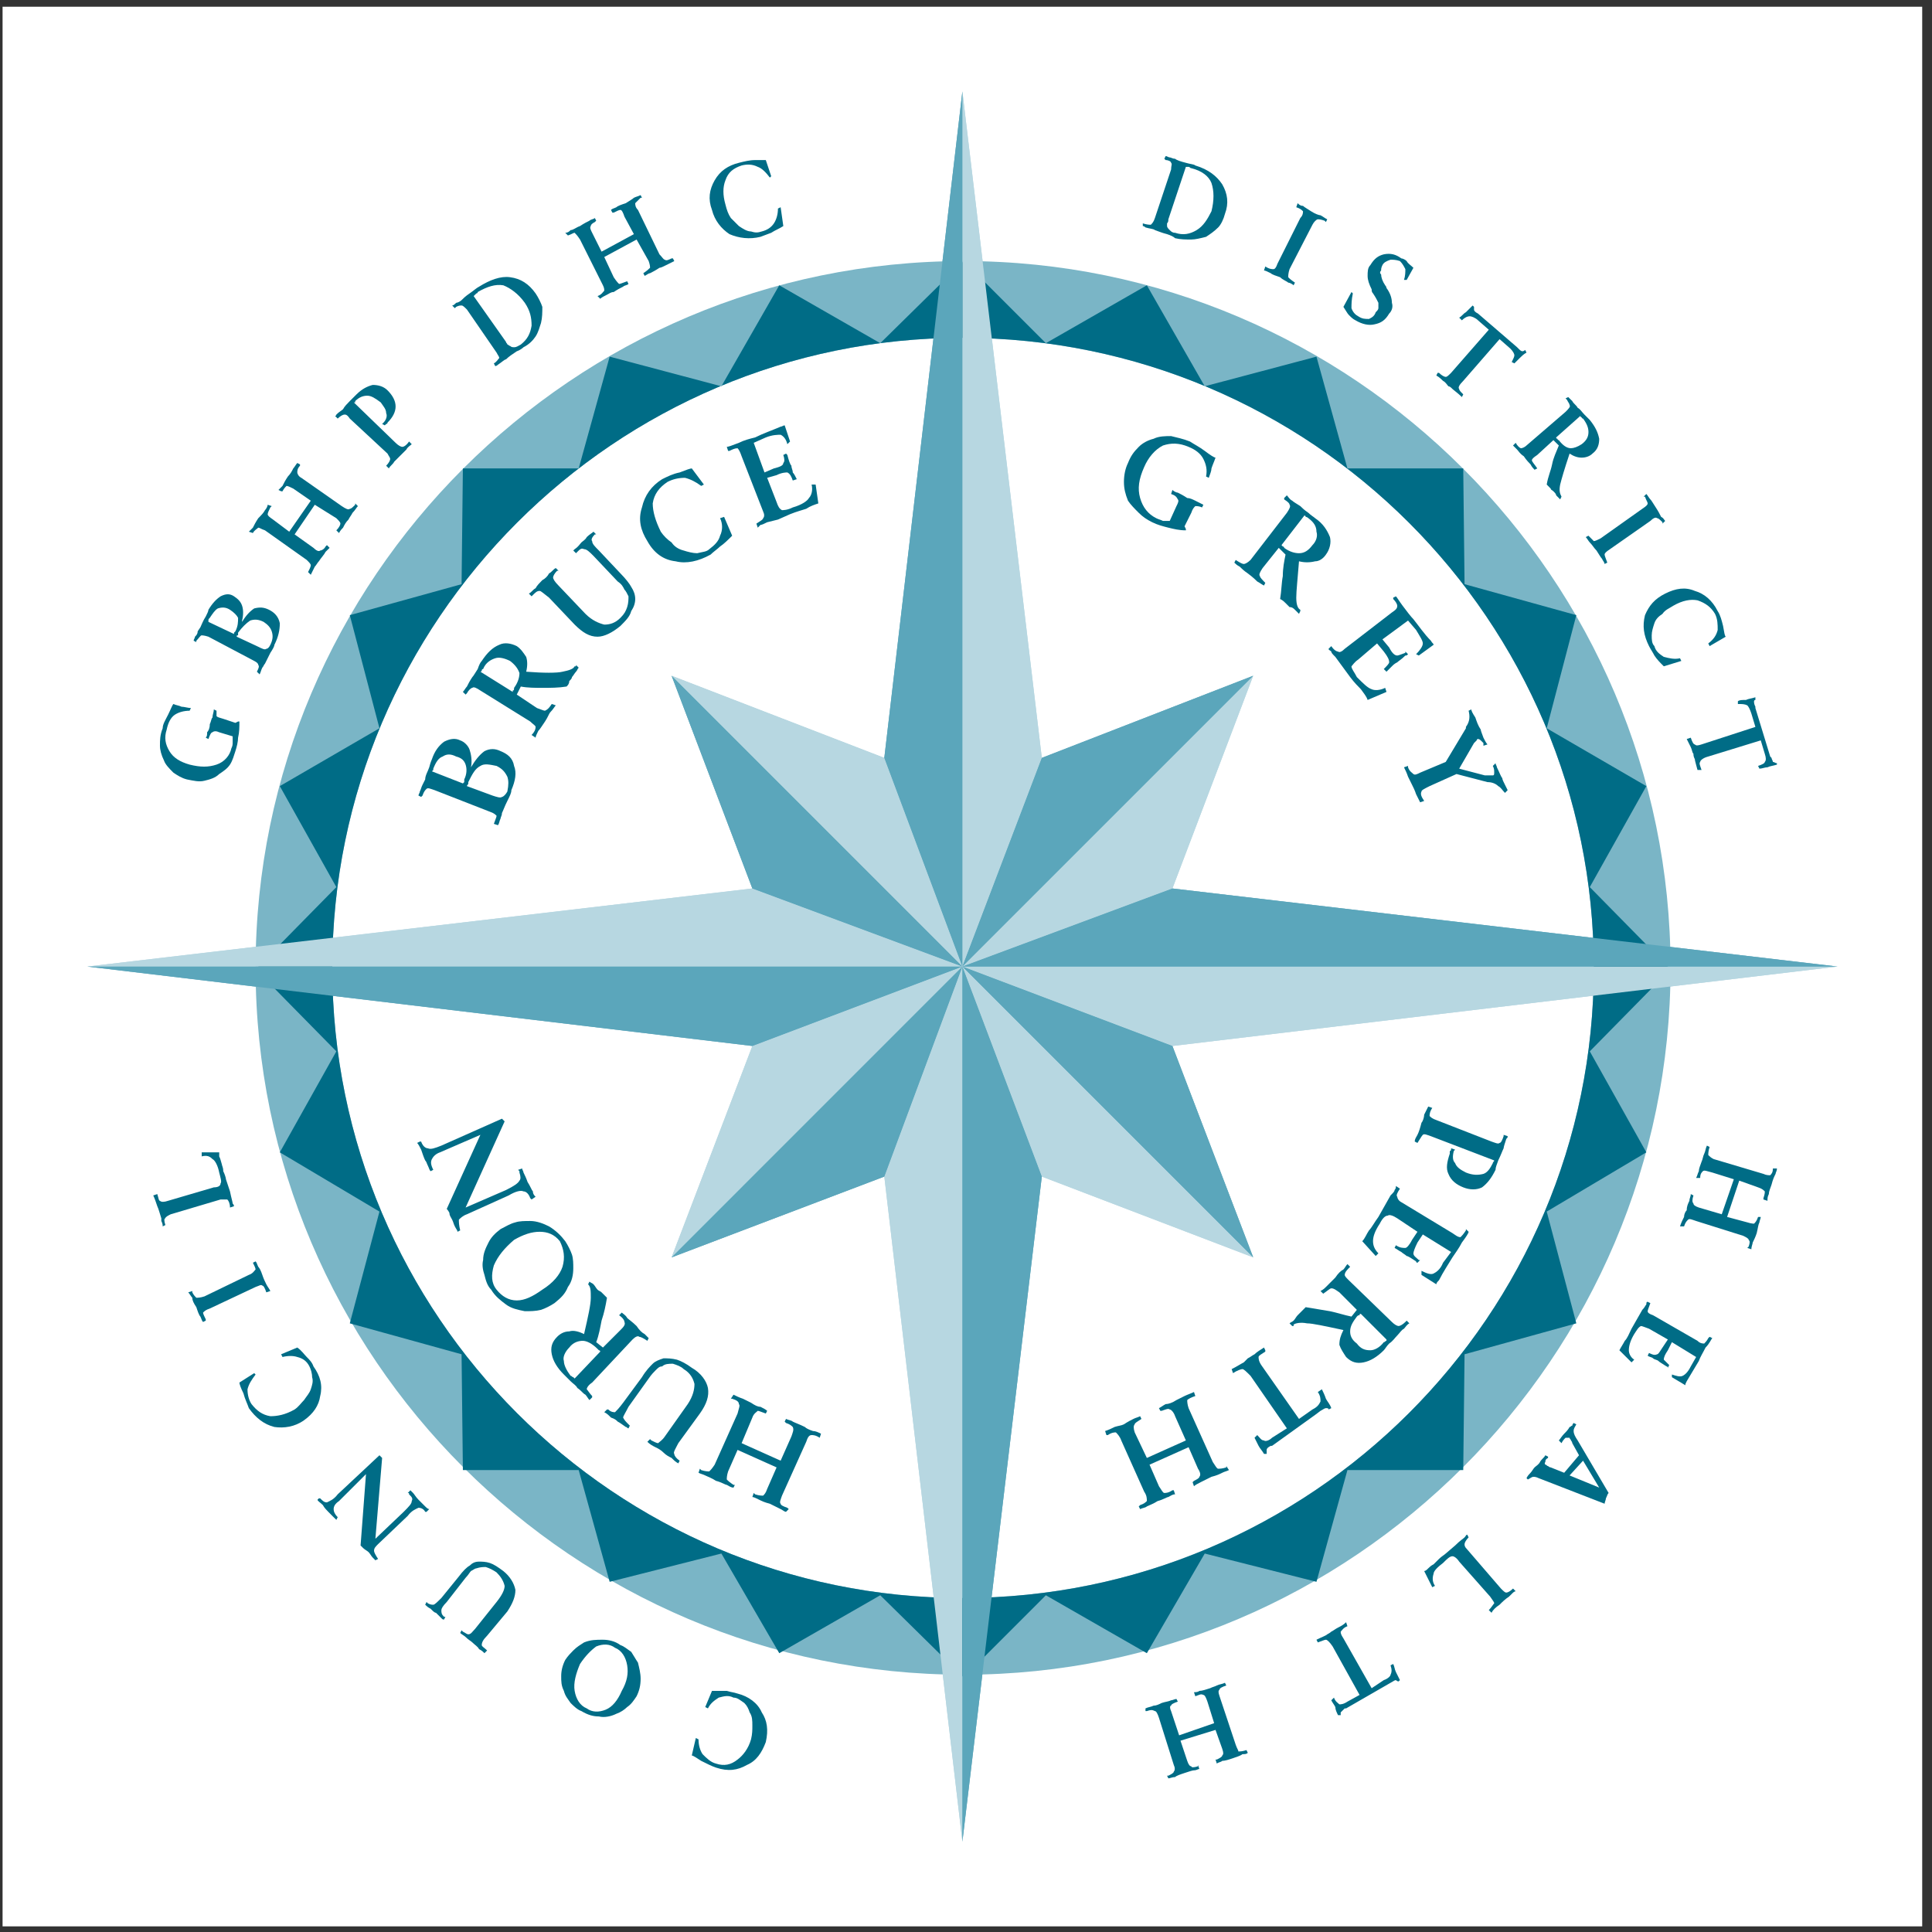 <?xml version="1.0" encoding="UTF-8"?>
<svg xmlns="http://www.w3.org/2000/svg" xmlns:xlink="http://www.w3.org/1999/xlink" width="194pt" height="194pt" viewBox="0 0 194 194" version="1.1">
<rect x="0" y="0" width="194" height="194" fill="#333333" stroke="none"/>
<g id="surface1">
<path style=" stroke:none;fill-rule:evenodd;fill:rgb(100%,100%,100%);fill-opacity:1;" d="M 0.258 0.676 L 193.016 0.676 L 193.016 193.434 L 0.258 193.434 L 0.258 0.676 "/>
<path style=" stroke:none;fill-rule:evenodd;fill:rgb(71.799%,84.299%,88.199%);fill-opacity:1;" d="M 96.637 97.055 L 104.613 76.102 L 96.637 9.18 Z M 96.637 97.055 "/>
<path style=" stroke:none;fill-rule:evenodd;fill:rgb(71.799%,84.299%,88.199%);fill-opacity:1;" d="M 96.637 97.055 L 117.727 105.031 L 184.512 97.055 Z M 96.637 97.055 "/>
<path style=" stroke:none;fill-rule:evenodd;fill:rgb(71.799%,84.299%,88.199%);fill-opacity:1;" d="M 96.637 97.055 L 88.797 118.145 L 96.637 184.93 Z M 96.637 97.055 "/>
<path style=" stroke:none;fill-rule:evenodd;fill:rgb(71.799%,84.299%,88.199%);fill-opacity:1;" d="M 96.637 97.055 L 75.547 89.215 L 8.762 97.055 Z M 96.637 97.055 "/>
<path style=" stroke:none;fill-rule:evenodd;fill:rgb(71.799%,84.299%,88.199%);fill-opacity:1;" d="M 125.84 67.855 L 117.727 89.215 L 96.637 97.055 Z M 125.84 67.855 "/>
<path style=" stroke:none;fill-rule:evenodd;fill:rgb(71.799%,84.299%,88.199%);fill-opacity:1;" d="M 67.438 67.855 L 88.797 76.102 L 96.637 97.055 Z M 67.438 67.855 "/>
<path style=" stroke:none;fill-rule:evenodd;fill:rgb(71.799%,84.299%,88.199%);fill-opacity:1;" d="M 67.438 126.258 L 75.547 105.031 L 96.637 97.055 Z M 67.438 126.258 "/>
<path style=" stroke:none;fill-rule:evenodd;fill:rgb(71.799%,84.299%,88.199%);fill-opacity:1;" d="M 125.84 126.258 L 104.613 118.145 L 96.637 97.055 Z M 125.84 126.258 "/>
<path style=" stroke:none;fill-rule:evenodd;fill:rgb(35.699%,65.099%,73.299%);fill-opacity:1;" d="M 96.637 9.18 L 88.797 76.102 L 96.637 97.055 Z M 96.637 9.18 "/>
<path style=" stroke:none;fill-rule:evenodd;fill:rgb(35.699%,65.099%,73.299%);fill-opacity:1;" d="M 184.512 97.055 L 117.727 89.215 L 96.637 97.055 Z M 184.512 97.055 "/>
<path style=" stroke:none;fill-rule:evenodd;fill:rgb(35.699%,65.099%,73.299%);fill-opacity:1;" d="M 96.637 184.93 L 104.613 118.145 L 96.637 97.055 Z M 96.637 184.93 "/>
<path style=" stroke:none;fill-rule:evenodd;fill:rgb(35.699%,65.099%,73.299%);fill-opacity:1;" d="M 8.762 97.055 L 75.547 105.031 L 96.637 97.055 Z M 8.762 97.055 "/>
<path style=" stroke:none;fill-rule:evenodd;fill:rgb(35.699%,65.099%,73.299%);fill-opacity:1;" d="M 96.637 97.055 L 104.613 76.102 L 125.84 67.855 Z M 96.637 97.055 "/>
<path style=" stroke:none;fill-rule:evenodd;fill:rgb(35.699%,65.099%,73.299%);fill-opacity:1;" d="M 96.637 97.055 L 75.547 89.215 L 67.438 67.855 Z M 96.637 97.055 "/>
<path style=" stroke:none;fill-rule:evenodd;fill:rgb(35.699%,65.099%,73.299%);fill-opacity:1;" d="M 96.637 97.055 L 88.797 118.145 L 67.438 126.258 Z M 96.637 97.055 "/>
<path style=" stroke:none;fill-rule:evenodd;fill:rgb(35.699%,65.099%,73.299%);fill-opacity:1;" d="M 96.637 97.055 L 117.727 105.031 L 125.84 126.258 Z M 96.637 97.055 "/>
<path style=" stroke:none;fill-rule:evenodd;fill:rgb(47.8%,70.999%,77.599%);fill-opacity:1;" d="M 96.773 26.215 C 135.844 26.215 167.746 58.121 167.746 97.191 C 167.746 136.262 135.844 168.164 96.773 168.164 C 57.566 168.164 25.664 136.262 25.664 97.191 C 25.664 58.121 57.566 26.215 96.773 26.215 Z M 96.637 33.922 C 131.652 33.922 160.043 62.312 160.043 97.191 C 160.043 132.07 131.652 160.461 96.637 160.461 C 61.758 160.461 33.367 132.07 33.367 97.191 C 33.367 62.312 61.758 33.922 96.637 33.922 "/>
<path style=" stroke:none;fill-rule:evenodd;fill:rgb(0%,42.4%,52.499%);fill-opacity:1;" d="M 96.773 26.215 L 105.02 34.461 L 115.16 28.648 L 120.973 38.789 L 132.191 35.812 L 135.301 47.035 L 146.93 47.035 L 147.062 58.66 L 158.285 61.77 L 155.312 73.129 L 165.316 78.938 L 159.637 89.078 L 167.746 97.324 L 159.637 105.57 L 165.316 115.711 L 155.312 121.66 L 158.285 132.883 L 147.062 135.988 L 146.93 147.617 L 135.301 147.617 L 132.191 158.836 L 120.973 155.996 L 115.16 166.004 L 105.02 160.188 L 96.773 168.438 L 88.391 160.188 L 78.25 166.004 L 72.438 155.996 L 61.219 158.836 L 58.109 147.617 L 46.48 147.617 L 46.348 135.988 L 35.125 132.883 L 38.102 121.66 L 28.098 115.711 L 33.773 105.57 L 25.664 97.324 L 33.773 89.078 L 28.098 78.938 L 38.102 73.129 L 35.125 61.77 L 46.348 58.66 L 46.48 47.035 L 58.109 47.035 L 61.219 35.812 L 72.438 38.789 L 78.25 28.648 L 88.391 34.461 Z M 96.637 33.922 C 131.652 33.922 160.043 62.312 160.043 97.191 C 160.043 132.07 131.652 160.461 96.637 160.461 C 61.758 160.461 33.367 132.07 33.367 97.191 C 33.367 62.312 61.758 33.922 96.637 33.922 "/>
<path style=" stroke:none;fill-rule:evenodd;fill:rgb(0%,42.4%,52.499%);fill-opacity:1;" d="M 71.086 171.547 L 70.816 171.41 L 71.492 169.789 C 72.031 169.789 72.574 169.789 72.98 169.789 C 73.387 169.922 73.656 169.922 74.062 170.059 C 75.145 170.328 76.09 171.004 76.492 171.949 C 77.035 172.762 77.172 173.707 76.898 174.926 C 76.492 176.008 75.953 176.816 75.008 177.223 C 74.062 177.766 73.113 177.898 71.898 177.492 C 71.492 177.359 70.953 177.09 70.41 176.816 C 70.004 176.547 69.598 176.277 69.465 176.277 L 69.871 174.52 L 70.141 174.656 C 70.141 175.195 70.277 175.734 70.547 176.141 C 70.953 176.547 71.355 176.953 71.898 177.09 C 72.711 177.359 73.387 177.223 74.062 176.684 C 74.602 176.277 75.145 175.602 75.414 174.656 C 75.547 174.113 75.547 173.707 75.547 173.301 C 75.547 172.762 75.547 172.355 75.277 171.949 C 75.145 171.547 75.008 171.273 74.738 171.004 C 74.332 170.734 74.062 170.465 73.656 170.465 C 73.113 170.195 72.711 170.328 72.168 170.465 C 71.762 170.734 71.355 171.004 71.086 171.547 Z M 62.301 165.191 C 62.703 165.328 62.977 165.598 63.383 165.867 C 63.652 166.273 63.785 166.543 64.059 166.949 C 64.191 167.488 64.328 168.031 64.328 168.57 C 64.328 169.246 64.191 169.789 63.922 170.328 C 63.652 170.734 63.383 171.141 62.977 171.41 C 62.703 171.68 62.301 171.949 61.895 172.086 C 61.352 172.355 60.676 172.492 60.137 172.355 C 59.594 172.355 59.055 172.223 58.379 171.816 C 57.973 171.68 57.566 171.273 57.297 171.004 C 57.027 170.598 56.758 170.328 56.621 169.789 C 56.352 169.246 56.352 168.84 56.352 168.301 C 56.352 167.762 56.484 167.219 56.758 166.68 C 57.027 166.273 57.297 166.004 57.566 165.73 C 57.973 165.328 58.242 165.191 58.648 164.922 C 59.324 164.652 59.867 164.652 60.543 164.652 C 61.082 164.652 61.758 164.785 62.301 165.191 Z M 58.918 171.547 C 59.461 171.949 60.137 171.949 60.812 171.68 C 61.488 171.41 62.027 170.734 62.434 169.789 C 62.977 168.84 63.109 168.031 62.977 167.219 C 62.84 166.406 62.434 165.73 61.758 165.461 C 61.219 165.055 60.543 165.055 59.867 165.328 C 59.324 165.73 58.785 166.273 58.242 167.086 C 57.84 168.031 57.566 168.977 57.703 169.789 C 57.84 170.598 58.242 171.273 58.918 171.547 Z M 48.914 165.73 L 48.645 166.004 C 48.512 165.867 48.375 165.73 48.105 165.598 C 47.969 165.328 47.699 165.191 47.43 164.922 C 47.293 164.785 47.023 164.652 46.754 164.379 C 46.617 164.246 46.348 164.109 46.211 163.973 L 46.348 163.703 L 46.48 163.84 C 46.754 163.973 46.887 164.109 47.023 164.109 C 47.293 164.109 47.43 163.84 47.699 163.57 L 49.863 160.863 C 50.402 160.188 50.672 159.648 50.672 159.242 C 50.539 158.703 50.266 158.297 49.863 157.891 C 49.457 157.621 49.188 157.484 48.781 157.352 C 48.512 157.352 48.238 157.352 47.836 157.484 C 47.699 157.484 47.562 157.621 47.293 157.754 C 47.156 157.891 47.023 158.16 46.754 158.43 L 44.859 160.863 C 44.453 161.27 44.32 161.539 44.32 161.676 C 44.32 161.945 44.32 162.082 44.59 162.352 L 44.723 162.352 L 44.59 162.621 C 44.453 162.621 44.453 162.621 44.32 162.488 C 44.047 162.219 43.914 162.082 43.777 161.945 C 43.645 161.945 43.508 161.812 43.238 161.539 C 42.969 161.406 42.832 161.27 42.695 161.137 L 42.832 160.863 L 42.969 161 C 43.238 161.137 43.371 161.137 43.508 161.137 C 43.645 161.137 43.914 160.863 44.32 160.461 L 46.078 158.297 C 46.48 157.754 46.887 157.352 47.156 157.215 C 47.43 156.945 47.699 156.809 48.105 156.809 C 48.375 156.809 48.781 156.809 49.188 156.945 C 49.59 157.078 49.996 157.352 50.539 157.754 C 51.215 158.297 51.621 158.973 51.754 159.648 C 51.754 160.324 51.484 161 50.945 161.812 L 48.914 164.246 C 48.512 164.652 48.375 164.922 48.375 165.191 C 48.375 165.328 48.645 165.461 48.914 165.73 Z M 43.102 151.535 L 42.832 151.809 L 42.695 151.809 C 42.562 151.535 42.289 151.402 42.02 151.402 C 41.75 151.535 41.344 151.672 40.941 152.215 L 37.965 155.051 C 37.695 155.324 37.559 155.457 37.559 155.727 C 37.559 155.863 37.695 156.133 37.965 156.539 L 37.695 156.676 C 37.695 156.676 37.559 156.539 37.426 156.402 C 37.289 156.27 37.152 155.996 37.02 155.863 C 36.883 155.727 36.613 155.594 36.477 155.457 C 36.344 155.324 36.207 155.188 36.207 155.188 L 36.75 148.023 L 34.043 150.727 C 33.641 150.996 33.504 151.266 33.504 151.535 C 33.504 151.809 33.641 152.078 33.91 152.348 L 33.773 152.617 C 33.641 152.484 33.504 152.348 33.367 152.215 C 33.234 152.078 33.098 151.941 32.965 151.809 C 32.828 151.672 32.559 151.402 32.422 151.133 C 32.152 150.859 31.883 150.727 31.883 150.59 L 32.016 150.457 L 32.152 150.457 C 32.422 150.727 32.559 150.859 32.828 150.859 C 33.098 150.727 33.504 150.59 33.91 150.051 L 38.102 146.129 L 38.371 146.398 L 37.695 154.512 L 40.535 151.809 C 41.074 151.266 41.344 150.996 41.344 150.727 C 41.48 150.457 41.344 150.32 41.074 150.051 C 41.074 149.914 41.074 149.914 40.941 149.914 L 41.211 149.645 C 41.211 149.645 41.344 149.781 41.48 149.914 C 41.613 150.051 41.75 150.32 42.02 150.59 C 42.289 150.859 42.562 151.133 42.695 151.266 C 42.832 151.402 42.969 151.535 43.102 151.535 Z M 28.367 136.262 L 28.23 135.988 L 29.852 135.312 C 30.258 135.586 30.531 135.988 30.801 136.262 C 31.07 136.531 31.34 136.801 31.477 137.207 C 32.152 138.152 32.422 139.098 32.152 140.18 C 32.016 141.129 31.477 141.938 30.531 142.613 C 29.582 143.289 28.5 143.426 27.555 143.289 C 26.473 143.02 25.664 142.344 24.988 141.398 C 24.852 140.992 24.582 140.453 24.445 139.91 C 24.176 139.371 24.039 138.965 24.039 138.828 L 25.527 137.883 L 25.664 138.02 C 25.258 138.559 24.988 138.965 24.852 139.504 C 24.852 140.047 24.988 140.586 25.258 140.992 C 25.797 141.668 26.34 142.074 27.148 142.207 C 27.824 142.207 28.637 142.074 29.582 141.531 C 29.988 141.262 30.258 140.855 30.531 140.586 C 30.801 140.18 31.07 139.91 31.207 139.504 C 31.34 139.098 31.477 138.695 31.34 138.289 C 31.34 137.883 31.207 137.477 31.07 137.207 C 30.801 136.664 30.395 136.395 29.852 136.262 C 29.449 136.125 28.906 136.125 28.367 136.262 Z M 27.148 129.637 L 26.742 129.77 C 26.609 129.367 26.473 129.094 26.34 129.094 C 26.203 128.961 26.07 129.094 25.664 129.23 L 21.066 131.395 C 20.66 131.527 20.527 131.664 20.391 131.801 C 20.391 131.934 20.527 132.203 20.66 132.477 L 20.66 132.609 L 20.391 132.746 C 20.254 132.609 20.254 132.477 20.121 132.203 C 19.984 132.07 19.848 131.664 19.715 131.258 C 19.445 130.852 19.309 130.582 19.309 130.312 C 19.172 130.176 19.039 129.906 18.902 129.77 L 19.309 129.637 L 19.309 129.77 C 19.445 130.043 19.578 130.176 19.715 130.312 C 19.848 130.312 20.121 130.312 20.527 130.176 L 24.988 128.016 C 25.395 127.879 25.527 127.609 25.664 127.473 C 25.664 127.34 25.527 127.066 25.395 126.797 L 25.664 126.66 C 25.797 126.797 25.797 126.934 25.934 127.203 C 26.07 127.34 26.203 127.609 26.34 128.016 C 26.473 128.418 26.609 128.691 26.742 128.961 C 26.879 129.23 27.016 129.367 27.148 129.637 Z M 23.5 121.117 L 23.094 121.254 C 23.094 120.848 22.961 120.578 22.824 120.445 C 22.688 120.445 22.555 120.445 22.148 120.445 L 17.145 121.93 C 16.875 122.066 16.605 122.199 16.605 122.336 C 16.469 122.336 16.469 122.605 16.605 123.012 L 16.336 123.148 C 16.336 123.012 16.336 122.875 16.199 122.605 C 16.199 122.473 16.199 122.336 16.199 122.336 C 16.062 121.93 15.93 121.391 15.793 121.117 C 15.66 120.715 15.523 120.309 15.387 120.039 L 15.793 119.902 C 15.93 120.309 15.93 120.578 16.062 120.578 C 16.199 120.715 16.469 120.715 16.875 120.578 L 21.473 119.227 C 21.879 119.227 22.148 119.09 22.148 118.82 C 22.281 118.684 22.148 118.281 22.012 117.738 C 21.879 117.062 21.605 116.523 21.336 116.387 C 21.066 116.117 20.797 115.98 20.254 116.117 L 20.254 115.711 L 22.012 115.711 C 22.012 115.848 22.012 115.98 22.012 116.117 C 22.148 116.387 22.148 116.523 22.281 116.93 C 22.281 117.062 22.418 117.199 22.418 117.605 C 22.555 117.875 22.688 118.281 22.688 118.414 L 23.094 119.633 C 23.23 120.309 23.363 120.715 23.363 120.848 C 23.5 120.984 23.5 121.117 23.5 121.117 "/>
<path style=" stroke:none;fill-rule:evenodd;fill:rgb(0%,42.4%,52.499%);fill-opacity:1;" d="M 171.398 115.035 L 171.668 115.172 C 171.535 115.578 171.535 115.848 171.535 115.98 C 171.668 116.117 171.805 116.254 172.074 116.387 L 177.074 117.875 C 177.348 118.012 177.617 118.012 177.754 118.012 C 177.887 117.875 178.023 117.738 178.023 117.332 L 178.43 117.332 C 178.43 117.605 178.293 117.738 178.293 117.875 C 178.156 118.145 178.023 118.414 177.887 118.957 C 177.754 119.359 177.617 119.633 177.617 119.902 C 177.48 120.172 177.48 120.309 177.48 120.578 L 177.074 120.445 L 177.074 120.309 C 177.211 119.902 177.211 119.766 177.211 119.633 C 177.074 119.496 176.941 119.359 176.535 119.227 L 174.645 118.551 L 173.426 122.199 L 175.453 122.742 C 175.859 122.875 176.129 122.875 176.129 122.875 C 176.266 122.742 176.398 122.605 176.535 122.199 L 176.805 122.199 C 176.805 122.336 176.672 122.605 176.672 122.742 C 176.535 123.012 176.535 123.281 176.398 123.824 C 176.266 124.227 176.129 124.5 175.996 124.77 C 175.996 124.906 175.859 125.176 175.859 125.445 L 175.453 125.309 L 175.59 125.176 C 175.723 124.77 175.723 124.633 175.59 124.5 C 175.59 124.363 175.32 124.227 175.047 124.094 L 170.316 122.605 C 169.91 122.473 169.641 122.336 169.508 122.473 C 169.371 122.605 169.234 122.742 169.102 123.148 L 168.695 123.148 C 168.828 122.742 168.965 122.473 169.102 122.199 C 169.102 121.93 169.234 121.66 169.371 121.523 C 169.371 121.117 169.508 120.848 169.641 120.578 C 169.641 120.309 169.777 120.172 169.777 119.902 L 170.047 120.039 C 169.91 120.445 169.91 120.715 170.047 120.848 C 170.047 120.984 170.184 121.117 170.586 121.254 L 172.887 121.93 L 174.102 118.414 L 171.938 117.738 C 171.398 117.605 171.129 117.469 170.992 117.605 C 170.859 117.738 170.723 117.875 170.723 118.281 L 170.316 118.281 C 170.453 118.012 170.453 117.875 170.586 117.605 C 170.586 117.332 170.723 117.062 170.859 116.656 C 170.992 116.387 170.992 116.117 171.129 115.848 C 171.262 115.578 171.262 115.305 171.398 115.035 Z M 165.449 130.719 L 165.719 130.852 C 165.586 131.258 165.449 131.527 165.449 131.664 C 165.449 131.801 165.586 131.934 165.992 132.07 L 170.453 134.637 C 170.723 134.91 170.992 134.91 171.129 134.91 C 171.262 134.773 171.398 134.637 171.535 134.367 L 171.668 134.234 L 171.938 134.367 C 171.805 134.504 171.668 134.91 171.262 135.312 C 170.992 135.855 170.723 136.262 170.586 136.664 C 170.184 137.344 169.777 138.02 169.371 138.695 C 169.234 138.965 169.234 138.965 169.234 139.098 L 167.883 138.289 L 167.883 138.02 C 168.289 138.152 168.695 138.289 168.965 138.152 C 169.234 138.02 169.508 137.746 169.777 137.207 L 170.316 136.262 L 167.883 134.773 L 167.477 135.586 C 167.207 135.988 167.07 136.262 167.07 136.531 C 167.207 136.664 167.344 136.801 167.613 137.07 L 167.477 137.344 C 167.477 137.344 167.477 137.207 167.344 137.207 C 166.938 136.938 166.664 136.801 166.531 136.664 C 166.395 136.531 166.125 136.531 165.992 136.395 C 165.855 136.262 165.586 136.262 165.449 136.125 L 165.586 135.855 C 165.855 135.988 166.125 136.125 166.395 135.988 C 166.531 135.988 166.664 135.719 166.938 135.312 L 167.477 134.504 L 165.586 133.422 C 165.18 133.285 164.91 133.152 164.773 133.152 C 164.504 133.285 164.367 133.555 164.098 133.961 C 163.691 134.637 163.559 135.18 163.559 135.586 C 163.559 135.855 163.691 136.262 164.098 136.531 L 163.828 136.801 L 162.609 135.586 C 162.746 135.312 163.016 134.91 163.152 134.637 C 163.422 134.367 163.559 133.961 163.828 133.422 L 164.91 131.527 C 165.18 131.258 165.18 131.125 165.316 130.988 C 165.316 130.852 165.316 130.719 165.449 130.719 Z M 157.609 148.156 L 160.582 149.375 L 158.961 146.672 Z M 158.016 142.887 L 158.285 143.02 C 158.148 143.289 158.016 143.426 158.016 143.695 C 158.016 143.965 158.148 144.238 158.422 144.641 L 161.527 149.914 C 161.395 150.051 161.395 150.184 161.258 150.457 C 161.258 150.59 161.125 150.859 161.125 150.996 L 154.5 148.426 C 154.23 148.293 154.094 148.293 153.961 148.293 C 153.824 148.293 153.688 148.426 153.418 148.562 L 153.281 148.426 C 153.418 148.156 153.555 148.023 153.688 147.887 C 153.824 147.75 153.961 147.48 154.094 147.348 C 154.23 147.211 154.5 147.074 154.637 146.805 C 154.77 146.535 155.039 146.398 155.176 146.129 L 155.445 146.266 L 155.445 146.398 C 155.176 146.535 155.176 146.672 155.176 146.805 C 155.039 146.941 155.176 147.074 155.176 147.074 C 155.312 147.074 155.312 147.211 155.445 147.211 C 155.445 147.211 155.582 147.348 155.715 147.348 L 157.066 147.887 L 158.555 146.129 L 157.879 144.914 C 157.879 144.777 157.742 144.641 157.742 144.641 C 157.742 144.508 157.609 144.508 157.609 144.371 C 157.473 144.371 157.34 144.371 157.203 144.371 C 157.066 144.508 156.934 144.641 156.797 144.914 L 156.527 144.641 C 156.664 144.508 156.797 144.238 157.066 143.965 C 157.203 143.832 157.473 143.562 157.609 143.289 C 157.742 143.289 157.742 143.156 157.879 143.156 C 157.879 143.02 158.016 142.887 158.016 142.887 Z M 147.336 154.105 L 147.469 154.375 C 147.199 154.648 147.062 154.918 147.062 155.051 C 147.062 155.188 147.062 155.324 147.336 155.594 L 150.715 159.512 C 150.984 159.785 151.121 159.918 151.254 159.918 C 151.391 159.918 151.66 159.785 151.93 159.512 L 152.199 159.785 C 152.066 159.785 151.93 159.918 151.797 160.055 C 151.66 160.188 151.523 160.324 151.523 160.324 C 151.121 160.594 150.848 160.863 150.578 161.137 C 150.172 161.406 149.902 161.676 149.77 161.945 L 149.496 161.676 C 149.77 161.406 149.902 161.137 150.039 161 C 150.039 160.863 149.902 160.73 149.633 160.324 L 146.523 156.809 C 146.254 156.402 145.98 156.27 145.848 156.27 C 145.578 156.27 145.305 156.539 144.902 156.945 C 144.359 157.352 143.953 157.754 143.953 158.027 C 143.82 158.43 143.82 158.836 144.09 159.242 L 143.82 159.379 L 143.008 157.754 C 143.145 157.754 143.277 157.621 143.414 157.484 C 143.551 157.352 143.684 157.215 143.953 157.078 C 144.09 156.945 144.227 156.809 144.496 156.539 C 144.766 156.27 145.035 156.133 145.172 155.996 L 146.117 155.188 C 146.66 154.648 146.93 154.512 147.062 154.375 C 147.199 154.242 147.199 154.105 147.336 154.105 Z M 135.168 162.895 L 135.301 163.297 C 134.898 163.434 134.762 163.703 134.625 163.84 C 134.625 163.973 134.625 164.109 134.898 164.516 L 137.734 169.52 L 138.953 168.707 C 139.359 168.57 139.629 168.301 139.629 168.164 C 139.766 167.895 139.766 167.625 139.629 167.219 L 139.898 167.086 C 140.035 167.355 140.035 167.625 140.168 167.895 C 140.305 168.164 140.438 168.438 140.574 168.707 L 140.438 168.84 C 140.305 168.84 140.168 168.707 140.168 168.707 C 140.035 168.707 139.898 168.84 139.629 168.977 L 135.168 171.547 L 135.031 171.547 C 134.898 171.68 134.762 171.816 134.625 171.949 C 134.625 171.949 134.625 172.086 134.625 172.223 L 134.355 172.223 C 134.223 171.949 134.086 171.68 134.086 171.41 C 133.949 171.141 133.816 171.004 133.68 170.734 L 133.949 170.465 C 134.086 170.867 134.355 171.004 134.492 171.141 C 134.625 171.141 134.898 171.141 135.301 170.867 L 136.52 170.195 L 133.816 165.328 C 133.547 164.922 133.273 164.652 133.141 164.652 C 133.004 164.652 132.734 164.785 132.328 164.922 L 132.191 164.652 C 132.734 164.379 133.141 164.246 133.273 164.109 C 133.547 163.973 133.68 163.84 133.68 163.84 C 133.949 163.703 134.086 163.57 134.355 163.434 C 134.625 163.297 134.898 163.164 135.168 162.895 Z M 123 168.977 L 123.137 169.246 C 122.73 169.383 122.461 169.52 122.461 169.652 C 122.324 169.789 122.324 169.922 122.461 170.328 L 124.082 175.195 C 124.219 175.602 124.352 175.734 124.352 175.871 C 124.488 175.871 124.758 175.871 125.164 175.734 L 125.297 176.008 C 125.164 176.141 125.027 176.141 124.758 176.141 C 124.621 176.277 124.219 176.41 123.812 176.547 C 123.406 176.684 123 176.816 122.73 176.816 C 122.594 176.953 122.324 176.953 122.188 177.09 L 122.055 176.684 L 122.188 176.684 C 122.461 176.547 122.73 176.41 122.73 176.277 C 122.863 176.141 122.863 176.008 122.73 175.602 L 122.055 173.707 L 118.539 174.789 L 119.215 176.816 C 119.352 177.223 119.484 177.359 119.621 177.359 C 119.621 177.492 119.891 177.492 120.297 177.359 L 120.297 177.223 L 120.43 177.629 C 120.297 177.629 120.16 177.766 119.891 177.766 C 119.754 177.766 119.352 177.898 118.945 178.035 C 118.539 178.168 118.133 178.305 117.996 178.441 C 117.727 178.441 117.457 178.574 117.32 178.574 L 117.188 178.305 L 117.32 178.305 C 117.594 178.168 117.863 178.035 117.863 177.898 C 117.996 177.766 117.996 177.492 117.863 177.223 L 116.375 172.492 C 116.242 172.086 116.105 171.816 115.969 171.816 C 115.699 171.68 115.562 171.68 115.16 171.816 L 115.023 171.816 L 115.023 171.547 C 115.293 171.41 115.562 171.41 115.836 171.273 C 116.105 171.273 116.375 171.141 116.645 171.004 C 117.051 170.867 117.32 170.867 117.594 170.734 C 117.727 170.734 117.996 170.598 118.133 170.598 L 118.27 170.867 C 117.863 171.004 117.594 171.141 117.594 171.273 C 117.457 171.273 117.457 171.547 117.594 171.816 L 118.402 174.25 L 121.918 173.031 L 121.242 170.867 C 121.105 170.465 120.973 170.195 120.836 170.195 C 120.566 170.059 120.43 170.195 120.027 170.328 L 119.891 169.922 C 120.027 169.922 120.297 169.922 120.43 169.789 C 120.703 169.789 121.105 169.652 121.512 169.52 C 121.781 169.383 121.918 169.383 122.188 169.246 C 122.461 169.113 122.73 169.113 123 168.977 "/>
<path style=" stroke:none;fill-rule:evenodd;fill:rgb(0%,42.4%,52.499%);fill-opacity:1;" d="M 23.906 72.449 L 24.039 72.449 C 24.039 72.992 24.039 73.531 23.906 74.074 C 23.906 74.477 23.77 75.02 23.637 75.426 C 23.5 75.828 23.363 76.371 23.094 76.777 C 22.824 77.184 22.418 77.453 22.012 77.723 C 21.605 78.129 21.066 78.266 20.527 78.398 C 19.984 78.535 19.445 78.398 18.77 78.266 C 18.227 78.129 17.82 77.859 17.414 77.586 C 17.012 77.184 16.605 76.777 16.469 76.371 C 16.199 75.828 16.062 75.289 16.062 74.883 C 16.062 74.344 16.062 73.801 16.336 73.129 C 16.336 72.723 16.605 72.316 16.875 71.773 C 17.145 71.234 17.281 70.828 17.414 70.691 C 17.688 70.828 17.957 70.828 18.227 70.965 C 18.496 70.965 18.902 71.098 19.172 71.098 L 19.039 71.367 C 18.496 71.367 17.957 71.504 17.551 71.773 C 17.145 72.047 16.875 72.586 16.738 73.262 C 16.469 74.074 16.605 74.75 17.012 75.426 C 17.414 76.102 18.094 76.508 19.039 76.777 C 20.121 77.047 20.93 77.047 21.742 76.777 C 22.555 76.508 23.094 75.828 23.23 75.152 C 23.363 74.883 23.363 74.75 23.363 74.477 C 23.363 74.344 23.363 74.074 23.363 73.938 L 22.012 73.531 C 21.742 73.395 21.473 73.395 21.336 73.531 C 21.203 73.531 21.066 73.801 20.93 74.207 L 20.66 74.074 C 20.797 73.938 20.797 73.801 20.797 73.531 C 20.93 73.395 21.066 73.129 21.066 72.723 C 21.203 72.449 21.203 72.18 21.336 72.047 C 21.336 71.773 21.473 71.504 21.473 71.234 L 21.742 71.367 C 21.742 71.641 21.742 71.773 21.742 71.91 C 21.879 72.047 22.012 72.047 22.418 72.18 L 23.637 72.586 Z M 23.5 63.664 C 23.5 63.664 23.5 63.664 23.5 63.527 C 23.5 63.527 23.5 63.527 23.637 63.395 C 23.906 62.852 23.906 62.445 23.906 62.039 C 23.77 61.77 23.5 61.5 23.094 61.23 C 22.688 60.961 22.281 60.961 21.879 61.094 C 21.605 61.23 21.336 61.637 21.066 62.039 C 20.93 62.176 20.93 62.176 20.93 62.312 C 20.93 62.312 20.93 62.312 20.93 62.445 Z M 26.07 67.719 L 25.797 67.449 C 25.934 67.18 26.07 66.906 25.934 66.773 C 25.934 66.637 25.797 66.504 25.527 66.367 L 20.93 63.934 C 20.527 63.797 20.254 63.797 20.254 63.797 C 20.121 63.797 19.984 64.07 19.715 64.34 L 19.715 64.473 L 19.445 64.34 C 19.445 64.203 19.578 64.07 19.578 63.934 C 19.715 63.797 19.848 63.664 19.848 63.395 L 20.121 62.988 C 20.254 62.719 20.391 62.312 20.66 61.906 C 20.797 61.637 20.93 61.363 20.93 61.23 C 21.336 60.555 21.742 60.148 22.148 59.879 C 22.688 59.605 23.094 59.605 23.5 59.879 C 23.906 60.148 24.176 60.418 24.309 60.824 C 24.445 61.23 24.445 61.77 24.309 62.312 L 24.309 62.445 C 24.715 61.77 25.121 61.363 25.527 61.094 C 26.07 60.961 26.473 60.961 27.016 61.23 C 27.555 61.5 27.961 61.906 28.098 62.582 C 28.098 63.258 27.961 63.934 27.555 64.746 C 27.555 64.879 27.418 65.148 27.148 65.555 C 26.879 66.098 26.742 66.367 26.609 66.637 C 26.473 66.773 26.473 66.906 26.34 67.043 C 26.203 67.312 26.203 67.449 26.07 67.719 Z M 23.77 63.934 L 25.797 64.879 C 26.34 65.148 26.609 65.285 26.742 65.148 C 26.879 65.148 27.016 65.016 27.148 64.746 C 27.418 64.203 27.418 63.797 27.285 63.395 C 27.148 62.988 26.879 62.719 26.473 62.445 C 25.934 62.176 25.527 62.176 25.121 62.312 C 24.715 62.582 24.309 62.988 23.906 63.527 C 23.906 63.664 23.906 63.664 23.906 63.797 C 23.77 63.797 23.77 63.797 23.77 63.934 Z M 31.207 57.715 L 30.934 57.445 C 31.07 57.176 31.207 56.902 31.207 56.77 C 31.207 56.633 31.07 56.496 30.801 56.227 L 26.609 53.254 C 26.203 53.117 26.07 52.984 25.934 52.984 C 25.797 53.117 25.527 53.254 25.395 53.523 L 24.988 53.391 C 25.121 53.254 25.258 53.117 25.395 52.984 C 25.527 52.711 25.664 52.441 25.934 52.035 C 26.203 51.766 26.473 51.496 26.609 51.227 C 26.742 51.09 26.879 50.82 26.879 50.684 L 27.285 50.82 L 27.148 50.953 C 27.016 51.227 26.879 51.496 26.879 51.633 C 26.879 51.766 27.016 51.902 27.418 52.172 L 29.043 53.391 L 31.207 50.277 L 29.449 49.062 C 29.176 48.926 28.906 48.793 28.773 48.793 C 28.637 48.926 28.5 49.062 28.367 49.332 L 28.23 49.332 L 27.961 49.199 C 28.098 49.062 28.23 48.926 28.367 48.793 C 28.5 48.523 28.637 48.25 28.906 47.848 C 29.176 47.574 29.312 47.305 29.449 47.035 C 29.582 46.898 29.719 46.629 29.852 46.492 L 30.125 46.629 L 30.125 46.766 C 29.852 47.035 29.852 47.305 29.852 47.441 C 29.852 47.574 29.988 47.848 30.258 47.98 L 34.316 50.82 C 34.719 51.09 34.992 51.227 35.125 51.09 C 35.262 51.09 35.398 50.953 35.668 50.684 L 35.668 50.551 L 35.938 50.82 C 35.801 50.953 35.668 51.227 35.398 51.496 C 35.262 51.766 35.125 51.902 34.992 52.172 C 34.719 52.441 34.586 52.711 34.449 52.984 C 34.316 53.117 34.18 53.254 34.043 53.523 L 33.773 53.254 C 34.043 52.984 34.18 52.711 34.18 52.578 C 34.18 52.441 34.043 52.309 33.773 52.035 L 31.609 50.684 L 29.582 53.66 L 31.477 55.012 C 31.746 55.281 32.016 55.414 32.152 55.281 C 32.285 55.281 32.559 55.145 32.691 54.875 L 32.828 54.738 L 33.098 55.012 C 32.965 55.145 32.828 55.281 32.691 55.414 C 32.559 55.688 32.285 55.957 32.016 56.363 C 31.883 56.496 31.746 56.77 31.609 56.902 C 31.477 57.176 31.34 57.445 31.207 57.715 Z M 39.047 47.035 L 38.777 46.766 C 39.047 46.492 39.18 46.223 39.18 46.09 C 39.18 45.953 39.047 45.816 38.91 45.547 L 35.125 42.031 C 34.855 41.629 34.719 41.629 34.586 41.629 C 34.449 41.629 34.18 41.762 33.91 42.031 L 33.641 41.762 C 33.641 41.762 33.773 41.762 33.773 41.629 C 34.043 41.355 34.316 41.223 34.449 41.086 C 34.586 40.816 34.855 40.547 35.125 40.273 C 35.398 40.004 35.668 39.734 35.801 39.598 C 36.344 39.059 36.883 38.789 37.426 38.652 C 37.965 38.652 38.508 38.789 38.91 39.191 C 39.453 39.734 39.723 40.273 39.723 40.816 C 39.723 41.355 39.453 41.898 38.91 42.438 C 38.91 42.574 38.777 42.574 38.777 42.574 C 38.641 42.711 38.641 42.711 38.641 42.711 L 38.371 42.574 L 38.508 42.438 C 38.777 42.168 38.91 41.762 38.777 41.492 C 38.777 41.086 38.508 40.816 38.234 40.41 C 37.695 40.004 37.289 39.734 36.883 39.734 C 36.477 39.734 36.074 39.871 35.668 40.273 C 35.668 40.273 35.668 40.273 35.668 40.41 C 35.531 40.41 35.531 40.41 35.531 40.41 L 39.723 44.465 C 39.992 44.734 40.262 44.871 40.398 44.871 C 40.535 44.871 40.805 44.734 41.074 44.332 L 41.344 44.602 C 41.211 44.734 40.941 44.871 40.805 45.141 C 40.668 45.277 40.398 45.547 40.129 45.816 C 39.992 45.953 39.723 46.223 39.586 46.359 C 39.453 46.629 39.18 46.766 39.047 47.035 Z M 49.863 35.406 L 46.887 31.082 C 46.617 30.812 46.48 30.676 46.348 30.676 C 46.211 30.676 46.078 30.676 45.805 30.812 L 45.672 30.945 L 45.402 30.676 C 45.535 30.676 45.672 30.539 45.805 30.406 C 45.941 30.406 46.211 30.27 46.348 30.137 C 46.48 30 46.754 29.73 47.156 29.461 C 47.562 29.188 47.836 28.918 48.105 28.785 C 49.188 28.109 50.266 27.703 51.215 27.836 C 52.297 27.973 53.105 28.512 53.781 29.461 C 54.051 29.863 54.324 30.406 54.457 30.812 C 54.457 31.352 54.457 31.895 54.324 32.434 C 54.188 32.84 54.051 33.379 53.781 33.785 C 53.512 34.191 53.105 34.598 52.566 34.867 C 52.566 34.867 52.297 35.137 51.891 35.273 C 51.484 35.543 51.078 35.812 50.809 36.086 C 50.672 36.086 50.402 36.355 49.996 36.625 C 49.863 36.762 49.727 36.762 49.727 36.762 L 49.59 36.488 C 49.863 36.355 49.996 36.086 50.133 35.949 C 50.133 35.812 49.996 35.68 49.863 35.406 Z M 47.562 29.73 L 50.809 34.328 C 50.809 34.461 50.945 34.461 50.945 34.598 C 51.078 34.598 51.078 34.73 51.215 34.73 C 51.348 34.867 51.484 34.867 51.621 34.867 C 51.891 34.867 52.023 34.73 52.297 34.598 C 52.973 34.055 53.242 33.516 53.379 32.703 C 53.379 31.895 53.242 31.219 52.699 30.406 C 52.023 29.461 51.215 28.918 50.539 28.648 C 49.727 28.512 48.914 28.785 47.969 29.324 C 47.969 29.461 47.836 29.461 47.836 29.461 C 47.699 29.594 47.699 29.594 47.562 29.73 Z M 60.273 30 L 60 29.73 C 60.406 29.594 60.543 29.324 60.676 29.188 C 60.676 29.055 60.676 28.918 60.543 28.648 L 58.242 24.051 C 57.973 23.645 57.84 23.512 57.703 23.375 C 57.566 23.375 57.434 23.512 57.027 23.645 L 56.758 23.375 C 57.027 23.375 57.16 23.242 57.297 23.105 C 57.566 23.105 57.84 22.836 58.242 22.699 C 58.648 22.43 58.918 22.297 59.191 22.16 C 59.324 22.023 59.594 22.023 59.73 21.891 L 59.867 22.16 L 59.73 22.297 C 59.461 22.43 59.324 22.566 59.324 22.699 C 59.191 22.836 59.324 23.105 59.461 23.375 L 60.406 25.27 L 63.652 23.512 L 62.703 21.754 C 62.57 21.348 62.434 21.078 62.301 21.078 C 62.164 21.078 61.895 21.215 61.625 21.348 L 61.488 21.348 L 61.352 21.078 C 61.488 20.941 61.625 20.941 61.895 20.809 C 62.027 20.672 62.434 20.535 62.84 20.402 C 63.246 20.133 63.516 19.996 63.652 19.859 C 63.922 19.727 64.059 19.727 64.328 19.59 L 64.461 19.859 L 64.328 19.859 C 64.059 20.133 63.922 20.266 63.785 20.402 C 63.785 20.535 63.785 20.809 64.059 21.078 L 66.219 25.539 C 66.488 25.809 66.625 26.078 66.762 26.078 C 66.895 26.215 67.168 26.078 67.438 25.945 L 67.57 25.945 L 67.707 26.215 C 67.438 26.352 67.168 26.484 66.895 26.621 C 66.625 26.758 66.355 26.891 66.219 26.891 C 65.816 27.16 65.543 27.297 65.273 27.434 C 65.137 27.434 65.004 27.566 64.734 27.703 L 64.598 27.434 C 65.004 27.16 65.137 27.027 65.273 26.891 C 65.273 26.758 65.273 26.621 65.137 26.215 L 63.922 24.051 L 60.676 25.809 L 61.625 27.836 C 61.895 28.242 62.027 28.379 62.164 28.512 C 62.301 28.512 62.57 28.379 62.977 28.242 L 63.109 28.512 C 62.977 28.648 62.703 28.648 62.57 28.785 C 62.301 28.918 62.027 29.055 61.625 29.324 C 61.352 29.324 61.219 29.461 60.949 29.594 C 60.676 29.73 60.406 29.863 60.273 30 Z M 78.117 20.941 L 78.387 20.809 L 78.656 22.699 C 78.25 22.969 77.848 23.105 77.441 23.375 C 77.035 23.512 76.766 23.645 76.359 23.781 C 75.277 24.051 74.195 23.918 73.25 23.512 C 72.438 22.969 71.762 22.16 71.492 21.078 C 71.086 19.996 71.223 19.051 71.762 18.105 C 72.305 17.156 73.113 16.617 74.195 16.348 C 74.738 16.211 75.277 16.074 75.82 16.074 C 76.492 16.074 76.766 16.074 76.898 16.074 L 77.441 17.699 L 77.305 17.832 C 76.898 17.293 76.492 16.887 76.09 16.754 C 75.547 16.48 75.008 16.48 74.469 16.617 C 73.656 16.887 73.113 17.293 72.844 18.105 C 72.574 18.781 72.574 19.59 72.844 20.535 C 72.98 21.078 73.113 21.484 73.387 21.891 C 73.656 22.16 73.926 22.43 74.195 22.699 C 74.602 22.969 75.008 23.242 75.414 23.242 C 75.82 23.375 76.09 23.375 76.492 23.242 C 77.035 23.105 77.441 22.836 77.711 22.43 C 77.98 22.023 78.117 21.484 78.117 20.941 "/>
<path style=" stroke:none;fill-rule:evenodd;fill:rgb(0%,42.4%,52.499%);fill-opacity:1;" d="M 115.969 21.891 L 117.594 17.023 C 117.594 16.617 117.727 16.48 117.594 16.348 C 117.594 16.211 117.32 16.074 117.051 16.074 L 116.914 15.941 L 117.051 15.672 C 117.188 15.672 117.32 15.805 117.457 15.805 C 117.594 15.805 117.727 15.941 117.996 15.941 C 118.133 16.074 118.539 16.211 119.078 16.348 C 119.484 16.48 119.891 16.48 120.027 16.617 C 121.379 17.023 122.188 17.699 122.73 18.508 C 123.27 19.453 123.406 20.402 123 21.484 C 122.863 22.023 122.594 22.566 122.324 22.836 C 121.918 23.242 121.512 23.512 121.105 23.781 C 120.566 23.918 120.027 24.051 119.621 24.051 C 119.078 24.051 118.539 24.051 117.996 23.918 C 117.863 23.781 117.594 23.645 117.188 23.512 C 116.645 23.375 116.375 23.242 115.969 23.105 C 115.836 22.969 115.43 22.969 115.023 22.836 C 114.891 22.699 114.754 22.699 114.754 22.699 L 114.754 22.43 C 115.16 22.566 115.43 22.566 115.562 22.566 C 115.699 22.43 115.836 22.297 115.969 21.891 Z M 119.078 16.754 L 117.32 22.023 C 117.32 22.16 117.32 22.297 117.188 22.43 C 117.188 22.43 117.188 22.566 117.188 22.699 C 117.188 22.836 117.32 22.969 117.457 23.105 C 117.594 23.242 117.727 23.375 117.996 23.375 C 118.809 23.645 119.484 23.512 120.16 23.105 C 120.836 22.699 121.242 22.023 121.648 21.215 C 121.918 20.133 121.918 19.184 121.648 18.375 C 121.379 17.699 120.703 17.156 119.621 16.887 C 119.484 16.887 119.484 16.754 119.352 16.754 C 119.215 16.754 119.215 16.754 119.078 16.754 Z M 126.922 27.16 L 127.055 26.758 C 127.461 27.027 127.73 27.027 127.867 27.027 C 128.004 27.027 128.137 26.891 128.273 26.484 L 130.57 21.891 C 130.84 21.617 130.84 21.348 130.84 21.215 C 130.707 21.078 130.57 20.941 130.164 20.809 L 130.301 20.402 C 130.438 20.535 130.57 20.672 130.84 20.672 C 130.977 20.809 131.246 20.941 131.652 21.215 C 132.059 21.484 132.465 21.617 132.598 21.617 C 132.867 21.754 133.004 21.891 133.273 22.023 L 133.141 22.297 L 133.004 22.16 C 132.598 22.023 132.465 22.023 132.328 22.023 C 132.191 22.023 131.922 22.297 131.789 22.566 L 129.488 27.027 C 129.355 27.434 129.355 27.703 129.355 27.836 C 129.488 27.973 129.625 28.109 130.031 28.379 L 129.895 28.648 C 129.758 28.512 129.488 28.379 129.355 28.379 C 129.219 28.242 128.812 28.109 128.543 27.836 C 128.137 27.703 127.73 27.566 127.598 27.434 C 127.324 27.297 127.055 27.16 126.922 27.16 Z M 134.898 30.812 L 135.707 29.324 L 135.844 29.461 C 135.707 30.137 135.707 30.539 135.707 30.945 C 135.844 31.352 136.113 31.621 136.383 31.758 C 136.789 32.027 137.059 32.027 137.465 32.027 C 137.734 31.895 138.008 31.758 138.141 31.352 C 138.277 31.219 138.41 31.082 138.41 30.945 C 138.41 30.812 138.41 30.539 138.41 30.406 C 138.277 30.137 138.141 29.863 137.871 29.461 C 137.734 29.324 137.734 29.188 137.734 29.055 C 137.465 28.512 137.328 28.109 137.328 27.703 C 137.328 27.297 137.328 26.891 137.602 26.621 C 138.008 25.945 138.41 25.676 138.953 25.539 C 139.629 25.402 140.168 25.539 140.711 25.945 C 140.844 25.945 141.117 26.078 141.25 26.215 C 141.387 26.484 141.656 26.621 141.926 26.891 L 141.25 28.109 L 140.98 28.109 C 141.117 27.703 141.117 27.297 141.117 27.027 C 140.98 26.758 140.844 26.484 140.574 26.215 C 140.168 26.078 139.898 26.078 139.629 26.078 C 139.223 26.215 138.953 26.352 138.816 26.621 C 138.684 26.891 138.684 27.027 138.684 27.16 C 138.547 27.297 138.547 27.434 138.684 27.566 C 138.684 27.836 138.816 28.242 139.09 28.648 C 139.223 28.785 139.223 28.918 139.223 28.918 C 139.629 29.461 139.766 30 139.766 30.406 C 139.898 30.812 139.766 31.219 139.492 31.488 C 139.09 32.164 138.684 32.434 138.008 32.57 C 137.465 32.703 136.789 32.57 136.113 32.164 C 135.844 32.027 135.707 31.895 135.438 31.621 C 135.301 31.488 135.168 31.219 134.898 30.812 Z M 144.227 37.707 L 144.359 37.438 L 144.496 37.438 C 144.766 37.707 145.035 37.844 145.172 37.844 C 145.305 37.844 145.441 37.707 145.711 37.438 L 149.496 33.109 L 148.414 32.164 C 148.145 31.895 147.738 31.758 147.605 31.758 C 147.336 31.758 147.062 31.895 146.793 32.164 L 146.523 31.895 C 146.793 31.758 146.93 31.488 147.199 31.352 C 147.469 31.082 147.605 30.945 147.875 30.676 L 148.012 30.812 C 148.012 30.945 148.012 30.945 148.012 31.082 C 148.012 31.219 148.145 31.352 148.414 31.488 L 152.336 34.867 L 152.473 35.004 C 152.605 35.137 152.742 35.273 152.879 35.273 C 152.879 35.273 153.012 35.273 153.148 35.137 L 153.281 35.406 C 153.012 35.543 152.742 35.812 152.605 35.949 C 152.336 36.219 152.199 36.355 152.066 36.488 L 151.797 36.355 C 151.93 36.086 152.066 35.812 152.066 35.68 C 152.066 35.543 151.93 35.273 151.66 35.004 L 150.578 34.055 L 146.93 38.246 C 146.523 38.652 146.387 38.922 146.523 39.059 C 146.523 39.191 146.66 39.328 146.93 39.598 L 146.793 39.871 C 146.387 39.465 145.98 39.191 145.848 39.059 C 145.711 38.922 145.578 38.789 145.441 38.789 C 145.305 38.652 145.172 38.383 144.902 38.246 C 144.766 38.113 144.496 37.844 144.227 37.707 Z M 156.258 43.926 C 156.258 43.926 156.258 44.059 156.391 44.059 C 156.391 44.059 156.391 44.195 156.527 44.195 C 156.934 44.734 157.34 45.008 157.742 45.008 C 158.016 45.008 158.422 44.871 158.824 44.602 C 159.367 44.195 159.504 43.789 159.504 43.383 C 159.504 42.98 159.367 42.574 158.961 42.031 C 158.961 42.031 158.824 42.031 158.824 41.898 C 158.824 41.898 158.691 41.898 158.691 41.762 Z M 151.93 44.734 L 152.199 44.465 C 152.336 44.734 152.605 45.008 152.742 45.008 C 152.879 45.008 153.148 44.871 153.281 44.734 L 157.203 41.355 C 157.473 41.086 157.742 40.816 157.609 40.68 C 157.609 40.547 157.473 40.41 157.34 40.141 L 157.203 40.004 L 157.473 39.871 C 157.609 40.004 157.742 40.141 157.879 40.273 C 158.016 40.547 158.285 40.68 158.422 40.949 C 158.691 41.086 158.824 41.355 159.098 41.629 C 159.367 41.898 159.504 42.031 159.637 42.168 C 160.176 42.844 160.449 43.383 160.582 44.059 C 160.582 44.602 160.449 45.141 159.906 45.547 C 159.637 45.816 159.23 45.953 158.824 45.953 C 158.422 45.953 158.016 45.816 157.609 45.547 C 157.066 47.172 156.797 48.117 156.664 48.656 C 156.527 49.332 156.664 49.602 156.797 49.871 L 156.664 50.145 C 156.527 50.008 156.391 49.871 156.258 49.738 C 156.258 49.602 156.121 49.469 155.984 49.332 C 155.852 49.199 155.715 49.199 155.715 49.062 C 155.582 48.926 155.445 48.793 155.312 48.656 C 155.445 47.848 155.715 47.305 155.852 46.629 C 155.984 45.953 156.258 45.41 156.527 44.734 L 155.984 44.195 L 154.363 45.684 C 153.961 45.953 153.824 46.09 153.824 46.223 C 153.824 46.359 154.094 46.629 154.363 47.035 L 154.094 47.172 C 153.961 47.035 153.824 46.898 153.688 46.629 C 153.555 46.492 153.281 46.223 153.012 45.816 C 152.605 45.547 152.473 45.277 152.336 45.141 C 152.199 45.008 152.066 44.871 151.93 44.734 Z M 159.23 53.93 L 159.504 53.793 C 159.773 54.062 159.906 54.199 160.043 54.336 C 160.176 54.336 160.449 54.199 160.719 54.062 L 164.91 51.09 C 165.316 50.82 165.449 50.684 165.449 50.551 C 165.449 50.414 165.316 50.277 165.18 49.871 L 165.043 49.871 L 165.316 49.602 C 165.449 49.738 165.586 50.008 165.719 50.145 C 165.855 50.277 165.992 50.551 166.262 50.953 C 166.531 51.359 166.664 51.633 166.801 51.902 C 167.07 52.035 167.07 52.172 167.207 52.309 L 166.938 52.578 L 166.938 52.441 C 166.664 52.172 166.531 52.035 166.395 52.035 C 166.262 51.902 165.992 52.035 165.719 52.309 L 161.664 55.145 C 161.258 55.414 161.125 55.551 161.125 55.688 C 161.125 55.82 161.258 56.094 161.395 56.496 L 161.125 56.633 C 161.125 56.496 160.988 56.363 160.852 56.094 C 160.719 55.957 160.582 55.688 160.312 55.281 C 160.043 55.012 159.906 54.738 159.637 54.469 C 159.504 54.336 159.367 54.062 159.23 53.93 Z M 168.695 66.098 L 168.828 66.367 L 167.07 66.906 C 166.664 66.504 166.395 66.23 166.125 65.824 C 165.992 65.555 165.719 65.148 165.586 64.879 C 165.043 63.797 164.91 62.852 165.18 61.77 C 165.586 60.824 166.125 60.148 167.207 59.605 C 168.289 59.066 169.234 58.93 170.184 59.336 C 171.129 59.605 171.938 60.281 172.48 61.363 C 172.75 61.77 172.887 62.312 173.02 62.852 C 173.156 63.527 173.156 63.797 173.289 63.934 L 171.668 64.879 L 171.535 64.609 C 172.074 64.203 172.344 63.797 172.48 63.258 C 172.48 62.719 172.48 62.176 172.211 61.637 C 171.805 60.961 171.262 60.555 170.453 60.281 C 169.777 60.148 168.965 60.281 168.02 60.824 C 167.613 61.094 167.207 61.23 166.938 61.637 C 166.531 61.906 166.262 62.176 166.125 62.582 C 165.992 62.988 165.855 63.395 165.855 63.797 C 165.855 64.203 165.855 64.609 166.125 64.879 C 166.262 65.422 166.664 65.691 167.07 65.961 C 167.613 66.098 168.152 66.23 168.695 66.098 Z M 169.371 74.207 L 169.777 74.074 C 169.91 74.477 170.047 74.75 170.184 74.75 C 170.316 74.883 170.453 74.883 170.859 74.75 L 176.266 72.992 L 175.859 71.641 C 175.723 71.234 175.59 70.965 175.453 70.828 C 175.184 70.691 174.914 70.691 174.508 70.691 L 174.508 70.422 C 174.645 70.285 174.914 70.285 175.32 70.285 C 175.59 70.152 175.859 70.152 176.266 70.016 L 176.266 70.285 C 176.129 70.285 176.129 70.422 176.129 70.422 C 176.129 70.559 176.129 70.691 176.266 70.965 L 176.266 71.098 L 177.754 75.965 L 177.887 76.102 C 177.887 76.234 178.023 76.371 178.023 76.508 C 178.156 76.508 178.293 76.641 178.43 76.641 L 178.43 76.777 C 178.023 76.91 177.754 76.91 177.48 77.047 C 177.211 77.047 176.941 77.184 176.672 77.184 L 176.535 76.91 C 176.941 76.777 177.211 76.641 177.211 76.508 C 177.348 76.371 177.348 76.102 177.211 75.695 L 176.805 74.344 L 171.535 75.965 C 170.992 76.102 170.723 76.371 170.723 76.508 C 170.586 76.641 170.723 76.91 170.859 77.316 L 170.453 77.316 C 170.316 76.777 170.184 76.371 170.184 76.234 C 170.047 75.965 170.047 75.828 170.047 75.695 C 169.91 75.559 169.91 75.289 169.777 75.02 C 169.641 74.75 169.508 74.477 169.371 74.207 "/>
<path style=" stroke:none;fill-rule:evenodd;fill:rgb(71.799%,84.299%,88.199%);fill-opacity:1;" d="M 96.637 97.055 L 104.613 76.102 L 96.637 9.18 Z M 96.637 97.055 "/>
<path style=" stroke:none;fill-rule:evenodd;fill:rgb(71.799%,84.299%,88.199%);fill-opacity:1;" d="M 96.637 97.055 L 117.727 105.031 L 184.512 97.055 Z M 96.637 97.055 "/>
<path style=" stroke:none;fill-rule:evenodd;fill:rgb(71.799%,84.299%,88.199%);fill-opacity:1;" d="M 96.637 97.055 L 88.797 118.145 L 96.637 184.93 Z M 96.637 97.055 "/>
<path style=" stroke:none;fill-rule:evenodd;fill:rgb(71.799%,84.299%,88.199%);fill-opacity:1;" d="M 96.637 97.055 L 75.547 89.215 L 8.762 97.055 Z M 96.637 97.055 "/>
<path style=" stroke:none;fill-rule:evenodd;fill:rgb(71.799%,84.299%,88.199%);fill-opacity:1;" d="M 125.84 67.855 L 117.727 89.215 L 96.637 97.055 Z M 125.84 67.855 "/>
<path style=" stroke:none;fill-rule:evenodd;fill:rgb(71.799%,84.299%,88.199%);fill-opacity:1;" d="M 67.438 67.855 L 88.797 76.102 L 96.637 97.055 Z M 67.438 67.855 "/>
<path style=" stroke:none;fill-rule:evenodd;fill:rgb(71.799%,84.299%,88.199%);fill-opacity:1;" d="M 67.438 126.258 L 75.547 105.031 L 96.637 97.055 Z M 67.438 126.258 "/>
<path style=" stroke:none;fill-rule:evenodd;fill:rgb(71.799%,84.299%,88.199%);fill-opacity:1;" d="M 125.84 126.258 L 104.613 118.145 L 96.637 97.055 Z M 125.84 126.258 "/>
<path style=" stroke:none;fill-rule:evenodd;fill:rgb(35.699%,65.099%,73.299%);fill-opacity:1;" d="M 96.637 9.18 L 88.797 76.102 L 96.637 97.055 Z M 96.637 9.18 "/>
<path style=" stroke:none;fill-rule:evenodd;fill:rgb(35.699%,65.099%,73.299%);fill-opacity:1;" d="M 184.512 97.055 L 117.727 89.215 L 96.637 97.055 Z M 184.512 97.055 "/>
<path style=" stroke:none;fill-rule:evenodd;fill:rgb(35.699%,65.099%,73.299%);fill-opacity:1;" d="M 96.637 184.93 L 104.613 118.145 L 96.637 97.055 Z M 96.637 184.93 "/>
<path style=" stroke:none;fill-rule:evenodd;fill:rgb(35.699%,65.099%,73.299%);fill-opacity:1;" d="M 8.762 97.055 L 75.547 105.031 L 96.637 97.055 Z M 8.762 97.055 "/>
<path style=" stroke:none;fill-rule:evenodd;fill:rgb(35.699%,65.099%,73.299%);fill-opacity:1;" d="M 96.637 97.055 L 104.613 76.102 L 125.84 67.855 Z M 96.637 97.055 "/>
<path style=" stroke:none;fill-rule:evenodd;fill:rgb(35.699%,65.099%,73.299%);fill-opacity:1;" d="M 96.637 97.055 L 75.547 89.215 L 67.438 67.855 Z M 96.637 97.055 "/>
<path style=" stroke:none;fill-rule:evenodd;fill:rgb(35.699%,65.099%,73.299%);fill-opacity:1;" d="M 96.637 97.055 L 88.797 118.145 L 67.438 126.258 Z M 96.637 97.055 "/>
<path style=" stroke:none;fill-rule:evenodd;fill:rgb(35.699%,65.099%,73.299%);fill-opacity:1;" d="M 96.637 97.055 L 117.727 105.031 L 125.84 126.258 Z M 96.637 97.055 "/>
<path style=" stroke:none;fill-rule:evenodd;fill:rgb(0%,42.4%,52.499%);fill-opacity:1;" d="M 143.414 111.113 L 143.82 111.25 C 143.551 111.656 143.551 111.926 143.551 112.062 C 143.684 112.195 143.82 112.332 144.227 112.469 L 149.77 114.629 C 150.172 114.766 150.445 114.902 150.578 114.766 C 150.715 114.766 150.848 114.496 150.984 114.09 L 150.984 113.953 L 151.391 114.09 C 151.391 114.223 151.391 114.223 151.254 114.359 C 151.121 114.766 150.984 115.172 150.984 115.305 C 150.848 115.578 150.715 115.98 150.445 116.523 C 150.309 116.93 150.172 117.199 150.172 117.469 C 149.77 118.281 149.363 118.82 148.82 119.227 C 148.281 119.496 147.605 119.496 146.93 119.227 C 146.254 118.957 145.711 118.551 145.441 117.875 C 145.172 117.332 145.305 116.656 145.578 115.848 C 145.578 115.711 145.578 115.711 145.578 115.578 C 145.711 115.578 145.711 115.441 145.711 115.305 L 146.117 115.441 L 145.98 115.578 C 145.848 116.117 145.848 116.523 146.117 116.793 C 146.254 117.199 146.66 117.469 147.199 117.738 C 147.875 118.012 148.414 118.012 148.957 117.875 C 149.363 117.738 149.633 117.332 149.902 116.793 C 149.902 116.656 150.039 116.656 150.039 116.523 L 143.684 114.09 C 143.277 113.953 143.008 113.82 142.871 113.953 C 142.738 114.09 142.602 114.359 142.332 114.766 L 142.062 114.629 C 142.062 114.359 142.195 114.223 142.332 113.953 C 142.469 113.684 142.602 113.277 142.738 112.738 C 142.871 112.602 143.008 112.195 143.008 111.926 C 143.145 111.656 143.277 111.387 143.414 111.113 Z M 140.168 119.09 L 140.574 119.359 C 140.305 119.766 140.168 120.039 140.305 120.172 C 140.305 120.309 140.438 120.578 140.711 120.715 L 145.848 123.824 C 146.254 124.094 146.387 124.227 146.66 124.227 C 146.793 124.094 146.93 123.957 147.199 123.551 L 147.199 123.418 L 147.469 123.688 C 147.469 123.824 147.199 124.227 146.793 124.77 C 146.523 125.309 146.117 125.852 145.848 126.258 C 145.441 126.934 144.902 127.742 144.496 128.555 C 144.359 128.691 144.227 128.824 144.227 128.961 L 142.738 128.016 L 142.738 127.609 C 143.277 127.879 143.684 128.016 143.953 127.879 C 144.227 127.742 144.629 127.473 144.902 126.797 L 145.711 125.715 L 142.871 123.957 L 142.332 124.77 C 142.062 125.309 141.926 125.715 141.926 125.852 C 141.926 126.121 142.195 126.258 142.469 126.527 L 142.602 126.527 L 142.332 126.797 C 142.332 126.797 142.195 126.797 142.195 126.66 C 141.789 126.391 141.387 126.121 141.25 126.121 C 141.117 125.984 140.844 125.852 140.711 125.715 C 140.438 125.582 140.305 125.445 140.035 125.309 L 140.168 125.039 C 140.574 125.309 140.844 125.309 141.117 125.309 C 141.25 125.309 141.52 125.039 141.789 124.5 L 142.332 123.688 L 140.305 122.336 C 139.898 122.066 139.492 121.93 139.359 122.066 C 139.09 122.066 138.816 122.336 138.547 122.875 C 138.008 123.688 137.871 124.227 137.871 124.633 C 137.871 125.039 138.008 125.445 138.41 125.852 L 138.141 126.121 L 136.789 124.633 C 137.059 124.363 137.195 123.957 137.465 123.551 C 137.734 123.281 138.008 122.742 138.41 122.199 L 139.629 120.039 C 139.898 119.766 140.035 119.633 140.035 119.496 C 140.168 119.359 140.168 119.227 140.168 119.09 Z M 136.652 131.934 C 136.52 131.934 136.52 131.934 136.52 132.07 C 136.383 132.07 136.383 132.07 136.246 132.203 C 135.844 132.746 135.574 133.152 135.574 133.691 C 135.574 134.098 135.707 134.504 136.246 134.91 C 136.652 135.449 137.059 135.586 137.602 135.586 C 138.008 135.586 138.547 135.312 138.953 134.773 C 139.09 134.773 139.09 134.637 139.223 134.637 L 139.223 134.504 Z M 135.301 126.934 L 135.574 127.203 C 135.301 127.473 135.031 127.742 135.031 128.016 C 135.031 128.148 135.168 128.285 135.438 128.555 L 139.766 132.746 C 140.035 133.016 140.305 133.152 140.438 133.152 C 140.574 133.152 140.844 133.016 141.117 132.746 L 141.25 132.609 L 141.52 132.883 C 141.25 133.016 141.117 133.285 140.98 133.422 C 140.711 133.555 140.574 133.828 140.305 134.098 C 140.035 134.367 139.898 134.637 139.492 134.91 C 139.223 135.18 139.09 135.449 138.953 135.586 C 138.277 136.262 137.602 136.664 136.926 136.801 C 136.246 136.938 135.707 136.801 135.168 136.262 C 134.898 135.855 134.625 135.449 134.492 135.043 C 134.492 134.504 134.625 134.098 134.898 133.555 C 133.004 133.152 131.789 132.883 131.246 132.883 C 130.57 132.746 130.031 132.883 129.895 133.016 L 129.895 133.152 L 129.758 133.152 L 129.488 132.883 C 129.625 132.746 129.758 132.746 129.895 132.609 C 130.031 132.477 130.164 132.203 130.301 132.07 C 130.438 131.934 130.57 131.801 130.707 131.664 C 130.84 131.527 130.977 131.395 131.109 131.258 C 131.922 131.395 132.734 131.527 133.547 131.664 C 134.223 131.801 135.031 132.07 135.707 132.203 L 136.246 131.527 L 134.492 129.77 C 134.086 129.5 133.949 129.367 133.68 129.367 C 133.547 129.367 133.273 129.637 132.867 129.906 L 132.598 129.637 C 132.867 129.5 133.004 129.367 133.141 129.23 C 133.41 128.961 133.68 128.691 134.086 128.285 C 134.355 127.879 134.625 127.609 134.898 127.473 C 135.031 127.34 135.168 127.066 135.301 126.934 Z M 126.922 135.312 L 127.055 135.586 L 127.055 135.719 C 126.648 135.988 126.379 136.125 126.379 136.262 C 126.379 136.395 126.379 136.664 126.648 137.07 L 130.438 142.48 L 131.789 141.531 C 132.328 141.262 132.465 140.992 132.598 140.723 C 132.598 140.453 132.598 140.18 132.328 139.777 L 132.734 139.504 C 132.867 139.777 133.004 140.047 133.141 140.453 C 133.273 140.723 133.547 140.992 133.68 141.398 L 133.41 141.531 C 133.41 141.398 133.273 141.398 133.141 141.398 C 133.004 141.398 132.867 141.531 132.598 141.668 L 132.059 142.074 L 127.73 145.184 L 127.598 145.184 C 127.324 145.32 127.191 145.453 127.191 145.59 C 127.191 145.723 127.191 145.859 127.191 145.992 L 126.922 145.992 C 126.785 145.723 126.516 145.453 126.379 145.184 C 126.246 144.914 126.109 144.641 125.973 144.371 L 126.246 144.102 C 126.516 144.371 126.648 144.641 126.922 144.641 C 127.055 144.777 127.461 144.641 127.73 144.371 L 129.219 143.426 L 125.57 138.152 C 125.164 137.746 124.895 137.477 124.758 137.477 C 124.621 137.477 124.219 137.613 123.812 137.883 L 123.676 137.477 C 124.219 137.207 124.621 136.938 124.895 136.801 C 125.027 136.664 125.164 136.531 125.297 136.395 C 125.57 136.262 125.703 136.125 125.973 135.988 C 126.246 135.719 126.516 135.586 126.922 135.312 Z M 119.891 139.777 L 120.027 140.18 C 119.621 140.316 119.352 140.453 119.215 140.586 C 119.215 140.723 119.215 140.992 119.352 141.398 L 121.781 146.805 C 122.055 147.211 122.188 147.48 122.324 147.48 C 122.461 147.48 122.73 147.48 123.137 147.348 L 123.137 147.211 L 123.406 147.617 C 123.137 147.75 123 147.75 122.73 147.887 C 122.461 148.023 122.188 148.156 121.648 148.293 C 121.105 148.562 120.836 148.699 120.566 148.832 C 120.297 148.969 120.027 149.102 119.891 149.238 L 119.754 148.832 L 119.891 148.699 C 120.16 148.562 120.43 148.426 120.43 148.293 C 120.566 148.156 120.566 147.887 120.297 147.48 L 119.352 145.32 L 115.43 147.074 L 116.375 149.238 C 116.645 149.645 116.781 149.914 116.914 149.914 C 117.051 149.914 117.32 149.914 117.727 149.645 L 117.863 149.645 L 117.996 150.051 C 117.727 150.051 117.594 150.184 117.32 150.32 C 117.188 150.32 116.781 150.59 116.242 150.727 C 115.836 150.996 115.43 151.133 115.16 151.266 C 115.023 151.402 114.754 151.402 114.484 151.535 L 114.348 151.266 L 114.484 151.133 C 114.891 150.996 115.023 150.859 115.16 150.727 C 115.16 150.457 115.16 150.184 114.891 149.781 L 112.59 144.641 C 112.453 144.238 112.184 143.965 112.051 143.832 C 111.914 143.832 111.645 143.832 111.238 144.102 L 111.102 144.102 L 110.969 143.695 C 111.375 143.562 111.645 143.426 111.914 143.289 C 112.32 143.156 112.59 143.156 112.859 143.02 C 113.266 142.75 113.535 142.613 113.809 142.48 C 114.078 142.344 114.215 142.344 114.484 142.207 L 114.617 142.48 C 114.215 142.75 113.941 142.887 113.941 143.02 C 113.809 143.156 113.809 143.426 113.941 143.832 L 115.16 146.398 L 119.078 144.641 L 117.996 142.207 C 117.863 141.805 117.594 141.531 117.457 141.531 C 117.32 141.398 117.051 141.531 116.645 141.668 L 116.512 141.668 L 116.375 141.398 C 116.645 141.262 116.781 141.129 117.051 140.992 C 117.32 140.992 117.727 140.855 118.133 140.586 C 118.402 140.453 118.676 140.316 118.945 140.18 C 119.215 140.047 119.621 139.91 119.891 139.777 "/>
<path style=" stroke:none;fill-rule:evenodd;fill:rgb(0%,42.4%,52.499%);fill-opacity:1;" d="M 82.441 143.965 L 82.309 144.371 C 81.902 144.102 81.633 144.102 81.496 144.102 C 81.227 144.102 81.09 144.371 80.957 144.777 L 78.523 150.184 C 78.387 150.59 78.25 150.859 78.387 150.996 C 78.387 151.133 78.656 151.266 79.062 151.402 L 79.199 151.535 L 78.926 151.809 C 78.793 151.809 78.656 151.672 78.387 151.535 C 78.117 151.402 77.848 151.266 77.305 150.996 C 76.766 150.859 76.492 150.727 76.223 150.59 C 75.953 150.457 75.684 150.32 75.547 150.32 L 75.684 149.914 L 75.82 150.051 C 76.223 150.184 76.492 150.184 76.629 150.184 C 76.766 150.051 76.898 149.914 77.035 149.508 L 77.98 147.348 L 74.062 145.59 L 73.113 147.75 C 72.98 148.156 72.98 148.426 72.98 148.562 C 73.113 148.699 73.25 148.832 73.656 149.102 L 73.789 149.102 L 73.656 149.375 C 73.387 149.375 73.25 149.238 72.98 149.102 C 72.844 149.102 72.438 148.832 71.898 148.699 C 71.492 148.426 71.086 148.293 70.816 148.156 C 70.547 148.023 70.41 148.023 70.141 147.887 L 70.277 147.48 L 70.41 147.617 C 70.816 147.75 71.086 147.75 71.223 147.75 C 71.355 147.617 71.492 147.48 71.762 147.074 L 74.062 141.938 C 74.195 141.398 74.332 141.129 74.195 140.992 C 74.195 140.723 73.926 140.586 73.52 140.453 L 73.387 140.453 L 73.656 140.047 C 73.926 140.18 74.195 140.316 74.602 140.453 C 74.871 140.586 75.145 140.723 75.414 140.855 C 75.82 141.129 76.09 141.262 76.359 141.262 C 76.629 141.398 76.898 141.531 77.035 141.668 L 76.898 141.938 C 76.492 141.805 76.223 141.668 76.09 141.668 C 75.953 141.805 75.684 141.938 75.547 142.344 L 74.469 144.914 L 78.387 146.672 L 79.469 144.238 C 79.605 143.832 79.738 143.562 79.605 143.289 C 79.469 143.156 79.332 143.02 78.926 142.887 L 78.793 142.75 L 78.926 142.48 C 79.199 142.613 79.469 142.613 79.605 142.75 C 79.875 142.887 80.281 143.02 80.82 143.289 C 80.957 143.426 81.227 143.562 81.633 143.695 C 81.902 143.695 82.172 143.832 82.441 143.965 Z M 68.246 146.672 L 68.113 146.941 C 67.844 146.805 67.707 146.672 67.438 146.398 C 67.168 146.266 66.895 146.129 66.625 145.859 C 66.355 145.59 66.086 145.453 65.816 145.32 C 65.543 145.184 65.273 145.047 65.004 144.777 L 65.273 144.508 L 65.41 144.641 C 65.68 144.777 65.949 144.914 66.086 144.914 C 66.219 144.777 66.488 144.641 66.762 144.238 L 69.059 140.992 C 69.598 140.18 69.734 139.504 69.734 138.965 C 69.598 138.422 69.328 137.883 68.652 137.477 C 68.383 137.207 67.977 137.07 67.57 136.938 C 67.168 136.938 66.762 136.938 66.488 137.207 C 66.219 137.207 66.086 137.344 65.816 137.613 C 65.68 137.746 65.41 138.02 65.137 138.422 L 63.109 141.262 C 62.84 141.805 62.57 142.207 62.57 142.344 C 62.703 142.613 62.84 142.75 63.109 143.02 L 63.246 143.156 L 63.109 143.426 C 62.977 143.426 62.977 143.289 62.84 143.289 C 62.434 143.02 62.301 142.887 62.027 142.75 C 61.895 142.613 61.758 142.48 61.352 142.344 C 61.082 142.074 60.949 141.938 60.676 141.805 L 60.949 141.531 L 61.082 141.531 C 61.352 141.805 61.625 141.805 61.758 141.805 C 61.895 141.668 62.164 141.398 62.57 140.855 L 64.461 138.289 C 64.867 137.613 65.273 137.207 65.543 136.938 C 65.816 136.664 66.219 136.531 66.625 136.395 C 67.031 136.395 67.438 136.395 67.977 136.531 C 68.383 136.664 68.922 136.938 69.465 137.344 C 70.41 137.883 70.953 138.695 71.086 139.371 C 71.223 140.18 70.953 140.992 70.277 141.938 L 68.113 144.914 C 67.844 145.453 67.57 145.859 67.707 145.992 C 67.707 146.129 67.844 146.398 68.246 146.672 Z M 60.273 135.719 C 60.273 135.586 60.137 135.586 60.137 135.586 L 60 135.449 C 59.461 134.91 58.918 134.637 58.516 134.637 C 58.109 134.637 57.566 134.773 57.16 135.312 C 56.758 135.719 56.484 136.262 56.621 136.664 C 56.621 137.07 56.891 137.613 57.297 138.152 C 57.434 138.152 57.434 138.289 57.566 138.289 C 57.566 138.289 57.566 138.289 57.703 138.422 Z M 65.137 134.367 L 65.004 134.637 C 64.598 134.367 64.328 134.234 64.191 134.234 C 64.059 134.098 63.785 134.234 63.516 134.504 L 59.461 138.828 C 59.055 139.098 58.918 139.371 58.918 139.504 C 59.055 139.641 59.191 139.91 59.461 140.18 L 59.461 140.316 L 59.191 140.586 C 59.055 140.453 58.918 140.18 58.785 140.047 C 58.516 139.91 58.379 139.641 57.973 139.371 C 57.84 139.098 57.566 138.965 57.297 138.695 C 56.891 138.289 56.758 138.152 56.621 138.02 C 55.945 137.344 55.539 136.664 55.406 135.988 C 55.27 135.312 55.406 134.773 55.945 134.234 C 56.215 133.961 56.621 133.691 57.16 133.691 C 57.566 133.555 58.109 133.691 58.648 133.961 C 59.055 132.203 59.324 130.988 59.324 130.312 C 59.324 129.637 59.324 129.23 59.055 128.961 L 59.191 128.691 C 59.324 128.824 59.461 128.824 59.594 128.961 C 59.73 129.094 59.867 129.367 60 129.5 C 60.137 129.637 60.273 129.637 60.406 129.77 C 60.543 129.906 60.676 130.043 60.949 130.312 C 60.812 131.125 60.676 131.801 60.406 132.609 C 60.273 133.285 60.137 134.098 59.867 134.773 L 60.543 135.312 L 62.301 133.555 C 62.57 133.285 62.84 133.016 62.703 132.746 C 62.703 132.609 62.57 132.34 62.164 132.07 L 62.434 131.801 C 62.57 131.934 62.84 132.07 62.977 132.34 C 63.109 132.477 63.516 132.746 63.922 133.152 C 64.191 133.555 64.461 133.828 64.734 133.961 C 64.867 134.098 65.004 134.234 65.137 134.367 Z M 56.758 124.633 C 57.027 125.039 57.297 125.582 57.434 125.984 C 57.566 126.391 57.566 126.934 57.566 127.34 C 57.566 128.016 57.434 128.691 57.027 129.23 C 56.758 129.906 56.352 130.312 55.676 130.852 C 55.27 131.125 54.727 131.395 54.324 131.527 C 53.781 131.664 53.242 131.664 52.699 131.664 C 52.023 131.527 51.348 131.395 50.809 130.988 C 50.266 130.582 49.727 130.176 49.32 129.5 C 48.914 129.094 48.781 128.555 48.645 128.016 C 48.512 127.609 48.375 127.066 48.512 126.527 C 48.512 125.852 48.781 125.309 49.051 124.77 C 49.32 124.227 49.727 123.824 50.266 123.418 C 50.809 123.148 51.215 122.875 51.754 122.742 C 52.16 122.605 52.699 122.605 53.242 122.605 C 53.918 122.605 54.594 122.875 55.133 123.148 C 55.809 123.551 56.352 124.094 56.758 124.633 Z M 49.863 129.5 C 50.402 130.176 51.078 130.582 51.891 130.582 C 52.699 130.582 53.512 130.176 54.457 129.5 C 55.539 128.824 56.215 128.016 56.484 127.203 C 56.758 126.258 56.621 125.445 56.215 124.633 C 55.676 123.957 55 123.688 54.188 123.688 C 53.379 123.688 52.566 123.957 51.621 124.5 C 50.672 125.309 49.996 126.121 49.59 127.066 C 49.32 128.016 49.32 128.824 49.863 129.5 Z M 53.781 120.172 L 53.379 120.445 L 53.242 120.309 C 53.105 119.902 52.836 119.633 52.566 119.633 C 52.297 119.496 51.754 119.633 51.078 120.039 L 46.887 121.93 C 46.48 122.066 46.211 122.336 46.078 122.473 C 46.078 122.742 46.078 123.012 46.211 123.551 L 45.941 123.688 C 45.941 123.551 45.805 123.418 45.672 123.148 C 45.535 122.875 45.535 122.742 45.402 122.473 C 45.266 122.199 45.129 122.066 45.129 121.793 C 44.996 121.523 44.859 121.391 44.859 121.391 L 48.238 113.953 L 44.184 115.711 C 43.777 115.848 43.508 116.117 43.371 116.387 C 43.238 116.656 43.238 116.93 43.508 117.469 L 43.238 117.605 C 43.102 117.469 43.102 117.332 42.969 117.062 C 42.832 116.793 42.832 116.656 42.695 116.523 C 42.562 116.254 42.426 115.848 42.289 115.441 C 42.156 115.172 42.02 114.902 41.887 114.766 L 42.156 114.629 L 42.289 114.629 C 42.426 115.035 42.695 115.305 42.969 115.305 C 43.238 115.441 43.645 115.305 44.32 115.035 L 50.402 112.332 L 50.672 112.602 L 46.754 121.254 L 50.809 119.496 C 51.621 119.09 52.023 118.82 52.16 118.551 C 52.297 118.414 52.297 118.145 52.16 117.738 C 52.16 117.605 52.16 117.605 52.16 117.605 C 52.023 117.469 52.023 117.469 52.023 117.469 L 52.43 117.332 C 52.43 117.469 52.566 117.605 52.566 117.738 C 52.699 118.012 52.836 118.281 52.973 118.684 C 53.242 119.09 53.379 119.496 53.512 119.633 C 53.512 119.902 53.648 120.039 53.781 120.172 "/>
<path style=" stroke:none;fill-rule:evenodd;fill:rgb(0%,42.4%,52.499%);fill-opacity:1;" d="M 46.48 78.668 C 46.48 78.668 46.48 78.668 46.617 78.535 C 46.617 78.535 46.617 78.398 46.617 78.266 C 46.887 77.723 46.887 77.184 46.754 76.777 C 46.617 76.371 46.348 76.102 45.805 75.965 C 45.266 75.695 44.859 75.695 44.453 75.965 C 44.047 76.102 43.777 76.508 43.508 77.184 L 43.508 77.316 C 43.371 77.453 43.371 77.453 43.371 77.453 Z M 49.996 82.859 L 49.59 82.727 C 49.727 82.32 49.863 82.051 49.863 81.914 C 49.727 81.777 49.59 81.645 49.188 81.508 L 43.645 79.344 C 43.238 79.211 42.969 79.074 42.832 79.211 C 42.695 79.344 42.562 79.48 42.426 79.887 L 42.289 80.02 L 42.02 79.887 C 42.02 79.75 42.156 79.617 42.156 79.48 C 42.289 79.211 42.289 79.074 42.426 78.805 L 42.695 78.266 C 42.695 77.859 42.969 77.453 43.102 77.047 C 43.238 76.508 43.371 76.234 43.371 76.234 C 43.645 75.426 44.047 74.883 44.59 74.477 C 45.129 74.207 45.672 74.074 46.211 74.344 C 46.617 74.477 47.023 74.883 47.156 75.289 C 47.293 75.695 47.43 76.371 47.293 77.047 C 47.699 76.371 48.105 75.828 48.645 75.426 C 49.188 75.152 49.727 75.152 50.266 75.426 C 50.945 75.695 51.484 76.102 51.621 76.91 C 51.891 77.586 51.754 78.398 51.348 79.344 C 51.348 79.617 51.215 79.887 50.945 80.426 C 50.672 80.969 50.539 81.371 50.402 81.645 C 50.402 81.914 50.266 82.051 50.266 82.184 C 50.133 82.453 50.133 82.727 49.996 82.859 Z M 46.887 78.938 L 49.457 79.887 C 49.863 80.02 50.266 80.156 50.402 80.02 C 50.539 80.02 50.809 79.75 50.945 79.48 C 51.078 78.805 51.078 78.398 50.945 77.992 C 50.672 77.453 50.402 77.184 49.863 76.91 C 49.188 76.777 48.645 76.641 48.238 76.91 C 47.699 77.184 47.43 77.723 47.023 78.535 L 47.023 78.668 C 47.023 78.805 46.887 78.805 46.887 78.938 Z M 51.484 69.477 L 51.484 69.34 C 51.621 69.34 51.621 69.207 51.621 69.07 C 52.023 68.531 52.16 67.988 52.16 67.586 C 52.023 67.18 51.754 66.773 51.215 66.367 C 50.672 66.098 50.133 65.961 49.727 66.098 C 49.32 66.23 48.781 66.504 48.512 67.18 C 48.375 67.18 48.375 67.312 48.375 67.312 C 48.375 67.449 48.238 67.449 48.238 67.449 Z M 53.781 74.074 L 53.379 73.801 C 53.648 73.531 53.781 73.262 53.781 72.992 C 53.781 72.855 53.512 72.723 53.242 72.449 L 48.238 69.34 C 47.836 69.07 47.562 68.938 47.43 69.07 C 47.293 69.07 47.023 69.34 46.887 69.609 L 46.754 69.746 L 46.48 69.477 C 46.617 69.34 46.754 69.07 46.887 68.938 C 47.023 68.664 47.156 68.395 47.43 67.988 C 47.562 67.855 47.699 67.586 47.969 67.18 C 48.105 66.773 48.238 66.504 48.375 66.367 C 48.914 65.555 49.457 65.016 50.133 64.746 C 50.672 64.473 51.348 64.609 51.891 64.879 C 52.297 65.148 52.566 65.555 52.836 65.961 C 52.973 66.367 52.973 66.906 52.836 67.449 C 54.594 67.586 55.945 67.586 56.484 67.449 C 57.16 67.312 57.566 67.18 57.703 66.906 L 57.84 66.906 L 57.84 66.773 L 58.109 67.043 C 57.973 67.18 57.973 67.312 57.84 67.449 C 57.703 67.586 57.566 67.855 57.434 67.988 C 57.434 68.125 57.297 68.258 57.16 68.395 C 57.16 68.664 57.027 68.801 56.891 68.938 C 56.082 69.07 55.27 69.07 54.457 69.07 C 53.781 69.07 52.973 69.07 52.297 68.938 L 51.891 69.746 L 53.918 71.098 C 54.324 71.234 54.594 71.367 54.727 71.367 C 55 71.234 55.133 71.098 55.406 70.691 L 55.809 70.828 C 55.676 70.965 55.539 71.234 55.27 71.504 C 55.133 71.641 55 72.047 54.727 72.449 C 54.457 72.855 54.188 73.262 54.051 73.395 C 53.918 73.668 53.781 73.938 53.781 74.074 Z M 53.379 59.879 L 53.105 59.605 C 53.379 59.473 53.512 59.203 53.781 59.066 C 53.918 58.797 54.188 58.527 54.457 58.254 C 54.727 58.121 55 57.852 55.133 57.578 C 55.406 57.445 55.539 57.176 55.809 57.039 L 56.082 57.309 L 55.945 57.309 C 55.676 57.578 55.539 57.852 55.539 57.984 C 55.539 58.121 55.676 58.391 56.082 58.797 L 58.785 61.637 C 59.461 62.312 60.137 62.582 60.676 62.719 C 61.219 62.719 61.758 62.582 62.301 62.039 C 62.703 61.637 62.84 61.363 62.977 60.961 C 63.109 60.555 63.109 60.148 63.109 59.879 C 62.977 59.605 62.84 59.336 62.703 59.203 C 62.57 58.93 62.434 58.66 62.027 58.391 L 59.594 55.82 C 59.191 55.414 58.918 55.145 58.648 55.145 C 58.379 55.012 58.242 55.145 57.973 55.414 L 57.84 55.551 L 57.566 55.281 L 57.703 55.145 C 58.109 54.875 58.242 54.605 58.379 54.469 C 58.516 54.336 58.785 54.199 58.918 53.93 C 59.191 53.66 59.461 53.523 59.594 53.391 L 59.867 53.66 L 59.73 53.66 C 59.461 53.93 59.324 54.199 59.461 54.336 C 59.461 54.605 59.73 54.875 60.137 55.281 L 62.301 57.578 C 62.84 58.121 63.246 58.66 63.383 58.93 C 63.652 59.336 63.785 59.742 63.785 60.148 C 63.785 60.555 63.652 60.961 63.383 61.363 C 63.246 61.906 62.84 62.312 62.301 62.852 C 61.488 63.527 60.676 63.934 60 63.934 C 59.191 63.934 58.516 63.527 57.703 62.719 L 55.133 60.012 C 54.594 59.605 54.324 59.336 54.188 59.336 C 53.918 59.336 53.781 59.473 53.379 59.879 Z M 72.305 52.035 L 72.711 51.902 L 73.52 53.793 C 73.113 54.199 72.711 54.605 72.305 54.875 C 72.031 55.145 71.629 55.414 71.355 55.688 C 70.141 56.363 68.922 56.633 67.844 56.363 C 66.625 56.227 65.68 55.551 65.004 54.336 C 64.328 53.254 64.059 52.172 64.461 50.953 C 64.734 49.738 65.41 48.793 66.488 48.117 C 67.031 47.848 67.57 47.574 68.246 47.441 C 68.922 47.172 69.328 47.035 69.465 47.035 L 70.68 48.656 L 70.41 48.793 C 69.871 48.387 69.328 48.117 68.789 47.98 C 68.113 47.98 67.57 48.117 67.031 48.387 C 66.219 48.926 65.68 49.602 65.543 50.551 C 65.543 51.359 65.816 52.309 66.355 53.391 C 66.625 53.793 67.031 54.199 67.438 54.469 C 67.707 54.875 68.113 55.145 68.652 55.281 C 69.059 55.414 69.598 55.551 70.004 55.551 C 70.547 55.414 70.953 55.414 71.223 55.145 C 71.762 54.738 72.168 54.336 72.305 53.793 C 72.574 53.254 72.574 52.578 72.305 52.035 Z M 76.09 52.984 L 75.953 52.578 C 76.359 52.309 76.629 52.172 76.629 52.035 C 76.766 51.902 76.766 51.633 76.629 51.359 L 74.469 45.816 C 74.332 45.41 74.195 45.141 74.062 45.008 C 73.789 45.008 73.52 45.141 73.25 45.277 L 73.113 45.277 L 72.98 44.871 C 73.113 44.871 73.52 44.734 74.195 44.465 C 74.738 44.195 75.277 44.059 75.82 43.926 C 76.629 43.52 77.441 43.25 78.387 42.844 C 78.523 42.844 78.656 42.711 78.793 42.711 L 79.332 44.332 L 79.062 44.602 C 78.926 44.059 78.656 43.789 78.387 43.656 C 78.117 43.656 77.574 43.656 76.898 43.926 L 75.684 44.465 L 76.766 47.441 L 77.711 47.035 C 78.25 46.898 78.656 46.766 78.656 46.492 C 78.793 46.359 78.793 46.09 78.656 45.684 L 78.926 45.547 L 79.062 45.684 C 79.199 46.223 79.332 46.629 79.469 46.766 C 79.469 47.035 79.605 47.172 79.605 47.441 C 79.738 47.574 79.875 47.848 80.008 48.117 L 79.605 48.25 C 79.469 47.848 79.332 47.574 79.062 47.441 C 78.926 47.441 78.523 47.441 77.98 47.711 L 77.035 47.98 L 77.98 50.414 C 78.117 50.82 78.25 51.09 78.523 51.227 C 78.656 51.227 79.062 51.227 79.605 50.953 C 80.551 50.684 81.09 50.277 81.227 50.008 C 81.496 49.738 81.633 49.199 81.496 48.656 L 81.902 48.656 L 82.172 50.551 C 81.766 50.684 81.359 50.82 80.957 51.09 C 80.551 51.227 80.008 51.359 79.332 51.633 L 78.117 52.172 L 77.035 52.441 C 76.766 52.578 76.492 52.711 76.359 52.711 C 76.223 52.848 76.223 52.848 76.09 52.984 "/>
<path style=" stroke:none;fill-rule:evenodd;fill:rgb(0%,42.4%,52.499%);fill-opacity:1;" d="M 119.078 53.117 L 119.078 53.254 C 118.402 53.254 117.863 53.117 117.32 52.984 C 116.781 52.848 116.242 52.711 115.699 52.441 C 115.16 52.172 114.754 51.902 114.348 51.496 C 113.941 51.09 113.535 50.684 113.266 50.277 C 112.996 49.602 112.859 49.062 112.859 48.387 C 112.859 47.711 112.996 47.035 113.266 46.492 C 113.535 45.816 113.809 45.41 114.348 44.871 C 114.754 44.465 115.293 44.195 115.836 44.059 C 116.375 43.789 117.051 43.789 117.594 43.789 C 118.133 43.926 118.809 44.059 119.484 44.332 C 119.891 44.602 120.43 44.871 120.973 45.277 C 121.512 45.684 121.918 45.953 122.055 45.953 C 121.918 46.359 121.781 46.629 121.648 47.035 C 121.648 47.305 121.512 47.574 121.379 47.98 L 121.105 47.848 C 121.242 47.172 121.105 46.629 120.836 46.09 C 120.566 45.547 120.027 45.141 119.352 44.871 C 118.402 44.465 117.594 44.465 116.781 44.734 C 115.969 45.141 115.293 45.953 114.891 46.898 C 114.348 48.117 114.215 49.062 114.484 50.008 C 114.754 50.953 115.293 51.633 116.105 52.035 C 116.375 52.172 116.512 52.172 116.781 52.309 C 117.051 52.309 117.188 52.309 117.457 52.309 L 118.133 50.82 C 118.27 50.551 118.402 50.277 118.27 50.145 C 118.133 49.871 117.996 49.738 117.594 49.602 L 117.727 49.199 C 117.863 49.332 118.133 49.469 118.27 49.469 C 118.539 49.602 118.809 49.738 119.215 50.008 C 119.484 50.008 119.754 50.145 120.027 50.277 C 120.297 50.414 120.566 50.551 120.836 50.684 L 120.703 50.953 C 120.43 50.82 120.16 50.82 120.027 50.82 C 119.891 50.953 119.754 51.09 119.621 51.496 L 118.945 52.848 Z M 128.68 54.738 C 128.68 54.738 128.68 54.738 128.812 54.875 C 128.812 54.875 128.949 54.875 128.949 55.012 C 129.488 55.414 130.031 55.551 130.438 55.551 C 130.977 55.551 131.383 55.281 131.789 54.738 C 132.191 54.336 132.328 53.793 132.191 53.391 C 132.191 52.848 131.922 52.441 131.383 52.035 C 131.246 51.902 131.109 51.902 131.109 51.902 C 131.109 51.766 130.977 51.766 130.977 51.766 Z M 123.945 56.496 L 124.082 56.227 C 124.488 56.496 124.758 56.633 124.895 56.633 C 125.027 56.633 125.297 56.496 125.57 56.227 L 129.219 51.496 C 129.488 51.09 129.625 50.82 129.488 50.684 C 129.488 50.551 129.355 50.414 128.949 50.145 L 128.949 50.008 L 129.219 49.738 C 129.355 49.871 129.488 50.145 129.758 50.277 C 129.895 50.414 130.164 50.551 130.57 50.82 C 130.707 50.953 130.977 51.227 131.383 51.496 C 131.652 51.766 131.922 51.902 132.059 52.035 C 132.867 52.578 133.273 53.254 133.547 53.93 C 133.68 54.469 133.547 55.145 133.141 55.688 C 132.867 56.094 132.465 56.363 132.059 56.363 C 131.516 56.496 130.977 56.496 130.438 56.363 C 130.301 58.121 130.164 59.336 130.164 60.012 C 130.164 60.688 130.301 61.094 130.57 61.23 L 130.57 61.363 L 130.438 61.637 C 130.301 61.5 130.164 61.363 130.031 61.23 C 129.895 61.094 129.758 60.961 129.488 60.961 C 129.355 60.824 129.219 60.688 129.086 60.555 C 128.949 60.418 128.812 60.281 128.543 60.148 C 128.68 59.336 128.68 58.527 128.812 57.852 C 128.812 57.039 128.949 56.363 129.086 55.688 L 128.406 55.012 L 126.785 57.039 C 126.516 57.445 126.379 57.715 126.516 57.852 C 126.516 57.984 126.785 58.254 127.055 58.527 L 126.922 58.797 C 126.648 58.66 126.516 58.527 126.246 58.391 C 126.109 58.254 125.84 57.984 125.297 57.578 C 124.895 57.309 124.621 57.039 124.488 56.902 C 124.219 56.77 124.082 56.633 123.945 56.496 Z M 133.41 65.148 L 133.68 64.879 C 133.949 65.285 134.223 65.422 134.355 65.422 C 134.492 65.555 134.762 65.422 135.031 65.148 L 139.766 61.5 C 140.168 61.23 140.305 61.094 140.305 60.824 C 140.305 60.688 140.168 60.418 139.898 60.148 L 139.898 60.012 L 140.168 59.879 C 140.305 60.012 140.438 60.281 140.844 60.824 C 141.25 61.363 141.656 61.906 141.926 62.176 C 142.469 62.852 143.008 63.664 143.684 64.34 C 143.82 64.609 143.953 64.609 143.953 64.746 L 142.469 65.824 L 142.195 65.691 C 142.602 65.285 142.871 64.879 142.871 64.609 C 142.871 64.34 142.602 63.934 142.195 63.258 L 141.387 62.312 L 138.816 64.203 L 139.492 65.016 C 139.766 65.555 140.035 65.824 140.305 65.824 C 140.438 65.824 140.711 65.691 141.117 65.555 L 141.117 65.422 L 141.387 65.691 C 141.25 65.824 141.25 65.824 141.117 65.824 C 140.711 66.23 140.438 66.367 140.305 66.504 C 140.035 66.637 139.898 66.773 139.766 66.906 C 139.492 67.18 139.359 67.312 139.223 67.449 L 138.953 67.18 C 139.223 66.906 139.492 66.637 139.492 66.504 C 139.492 66.23 139.359 65.961 138.953 65.422 L 138.277 64.609 L 136.383 66.23 C 135.98 66.504 135.844 66.773 135.707 66.906 C 135.707 67.18 135.98 67.449 136.246 67.988 C 136.926 68.664 137.328 69.07 137.734 69.207 C 138.008 69.34 138.547 69.34 139.09 69.07 L 139.223 69.477 L 137.328 70.285 C 137.195 69.883 136.926 69.609 136.652 69.207 C 136.383 68.938 135.98 68.531 135.574 67.988 L 134.086 65.961 C 133.816 65.691 133.68 65.555 133.68 65.422 C 133.547 65.285 133.41 65.285 133.41 65.148 Z M 140.98 77.047 L 141.387 76.91 L 141.387 77.047 C 141.52 77.453 141.789 77.586 141.926 77.723 C 142.062 77.859 142.332 77.723 142.602 77.586 L 145.172 76.508 L 147.199 73.129 C 147.199 72.992 147.199 72.992 147.199 72.992 C 147.605 72.449 147.605 71.91 147.469 71.367 L 147.738 71.234 C 147.738 71.367 147.875 71.641 148.145 72.047 C 148.281 72.449 148.414 72.855 148.688 73.262 C 148.688 73.395 148.82 73.668 148.957 74.074 C 149.094 74.344 149.227 74.613 149.363 74.75 L 148.957 74.883 L 148.957 74.613 C 148.82 74.477 148.688 74.344 148.688 74.344 C 148.551 74.207 148.414 74.207 148.414 74.207 C 148.281 74.207 148.281 74.344 148.281 74.344 C 148.145 74.477 148.145 74.477 148.012 74.613 L 146.523 77.184 L 149.094 77.859 C 149.363 77.859 149.496 77.859 149.633 77.859 C 149.77 77.859 149.902 77.859 149.902 77.859 C 150.039 77.859 150.039 77.723 150.039 77.586 C 150.039 77.316 150.039 77.184 149.902 76.91 L 150.172 76.641 C 150.172 76.777 150.309 76.91 150.309 77.047 C 150.578 77.586 150.715 77.992 150.848 78.129 C 150.848 78.266 150.984 78.535 151.121 78.805 C 151.254 79.074 151.391 79.344 151.391 79.344 L 151.121 79.617 C 150.848 79.344 150.715 79.074 150.445 78.938 C 150.172 78.668 149.77 78.535 149.363 78.535 L 146.254 77.723 L 143.551 78.938 C 143.008 79.211 142.738 79.344 142.738 79.48 C 142.602 79.75 142.738 80.02 143.008 80.426 L 142.602 80.562 C 142.469 80.289 142.332 80.02 142.195 79.75 C 142.062 79.344 141.926 79.074 141.789 78.805 C 141.656 78.535 141.52 78.266 141.387 77.992 C 141.25 77.586 141.117 77.316 140.98 77.047 "/>
</g>
</svg>
